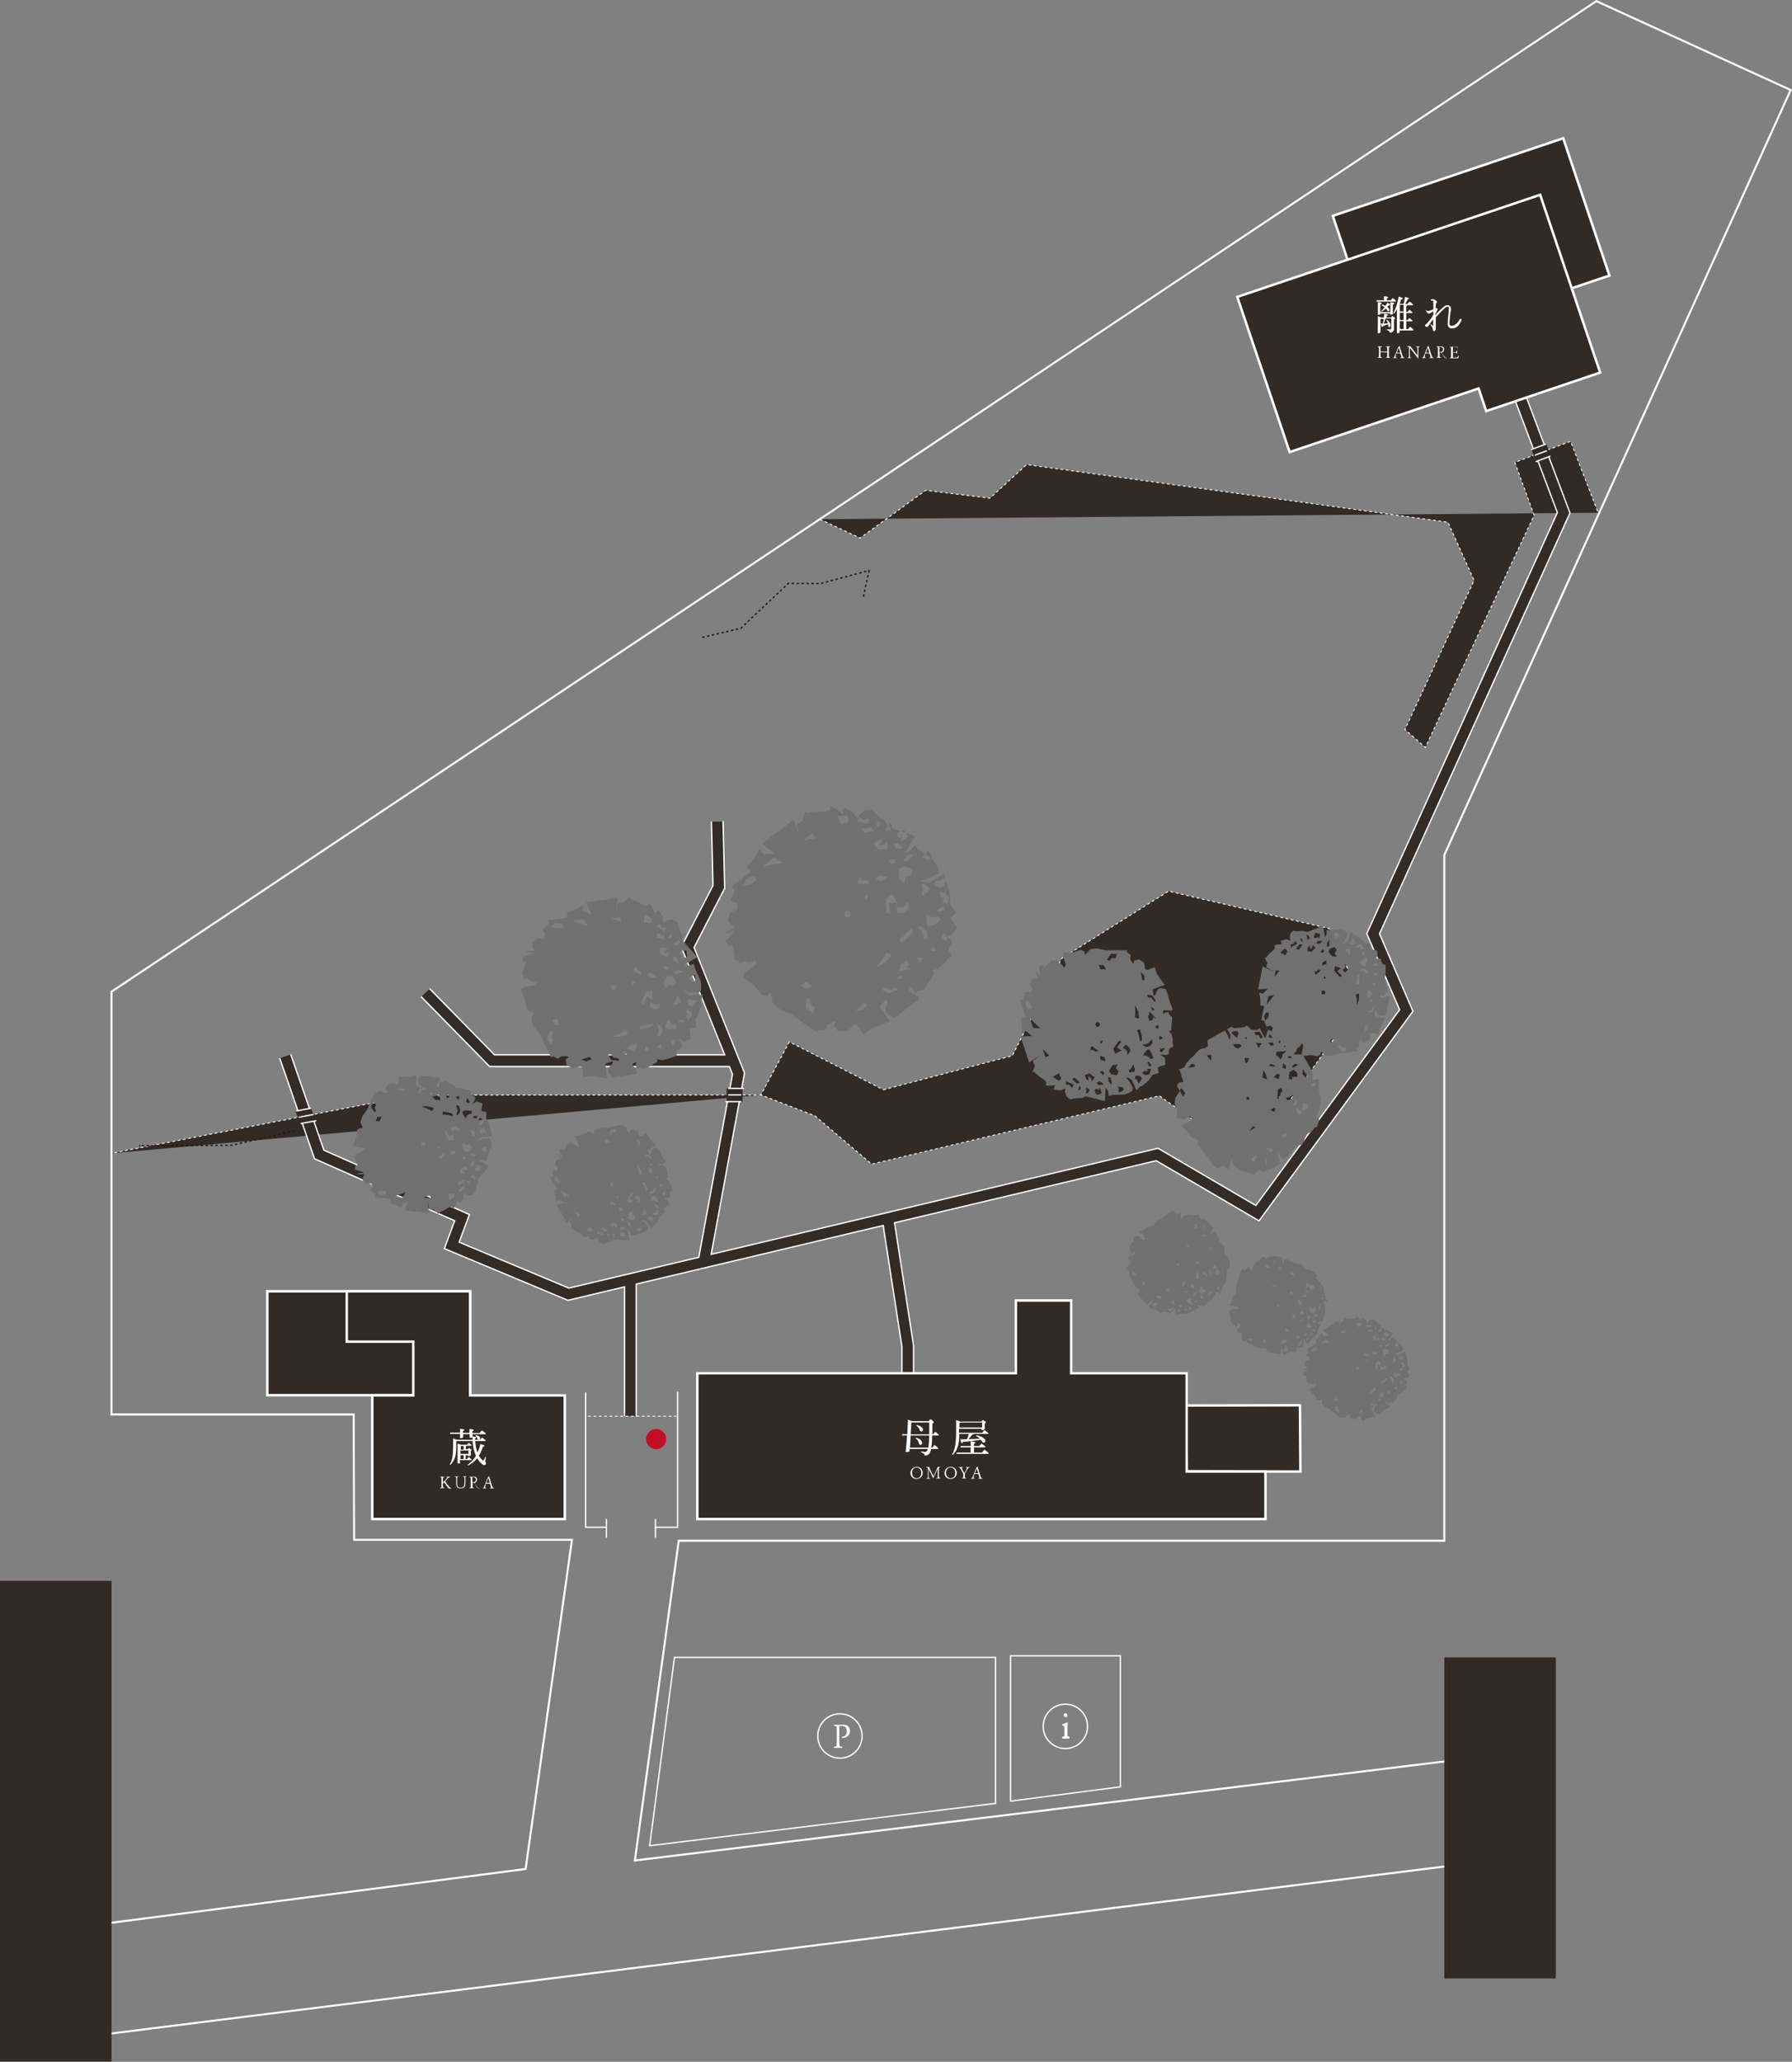 <?xml version="1.0" encoding="UTF-8"?>
<svg id="_レイヤー_1" data-name="レイヤー_1" xmlns="http://www.w3.org/2000/svg" width="800.5" height="920.8" version="1.1" viewBox="0 0 800.5 920.8">
  <rect x="0" y="0" width="800.5" height="920.8" fill="#808080" stroke="none"/>
  <!-- Generator: Adobe Illustrator 29.4.0, SVG Export Plug-In . SVG Version: 2.1.0 Build 152)  -->
  <defs>
    <style>
      .st0, .st1, .st2, .st3, .st4, .st5, .st6, .st7, .st8, .st9, .st10, .st11, .st12 {
        stroke-miterlimit: 10;
      }

      .st0, .st1, .st2, .st4, .st5, .st6, .st7, .st8, .st9, .st11, .st12 {
        fill: none;
      }

      .st0, .st1, .st9, .st12 {
        stroke-width: .6px;
      }

      .st0, .st1, .st12 {
        stroke: #221714;
      }

      .st1 {
        stroke-dasharray: 1.1 1.1;
      }

      .st2 {
        stroke-width: 5.8px;
      }

      .st2, .st13, .st3, .st5, .st6, .st7, .st8, .st10, .st11 {
        stroke: #fff;
      }

      .st13 {
        stroke-linecap: round;
        stroke-linejoin: round;
        stroke-width: .3px;
      }

      .st13, .st14 {
        fill: #fff;
      }

      .st3 {
        stroke-dasharray: 1.2 1.2;
      }

      .st3, .st7, .st11 {
        stroke-width: .4px;
      }

      .st3, .st10, .st15 {
        fill: #312a27;
      }

      .st4 {
        stroke: #322b28;
        stroke-width: 4.6px;
      }

      .st5 {
        stroke-width: .9px;
      }

      .st6 {
        stroke-width: 1.2px;
      }

      .st8 {
        stroke-width: .6px;
      }

      .st16 {
        fill: #c30d23;
      }

      .st9 {
        stroke: #d61518;
      }

      .st10 {
        stroke-width: 1.1px;
      }

      .st17 {
        fill: #717071;
      }

      .st11 {
        stroke-dasharray: 1.2 1.2;
      }

      .st12 {
        stroke-dasharray: 1.1;
      }
    </style>
  </defs>
  <line class="st5" x1="35.8" y1="909.9" x2="685.1" y2="828.6"/>
  <polyline class="st5" points="683.4 782 283.6 830.9 303.2 688.1 645.2 688.1 645.2 381.8 799.9 40.2 713.1 .5 49.8 442.9 49.8 631.7 158 631.7 158.2 687.7 255.5 687.7 234.8 834.7 29 861.4"/>
  <g>
    <polyline class="st15" points="49.4 515.1 184.8 489.1 339.9 489"/>
    <g>
      <line class="st7" x1="49.4" y1="515.1" x2="50" y2="515"/>
      <polyline class="st11" points="51.1 514.8 184.8 489.1 338.7 489"/>
      <line class="st7" x1="339.3" y1="489" x2="339.9" y2="489"/>
    </g>
  </g>
  <g>
    <line class="st0" x1="131.3" y1="505" x2="130.7" y2="505.1"/>
    <polyline class="st1" points="129.6 505.4 103.5 511.5 63.3 511.7"/>
    <line class="st0" x1="62.7" y1="511.7" x2="62.2" y2="511.7"/>
  </g>
  <polygon class="st3" points="394.6 486.7 452.2 471.5 474.3 428 522 398 593.8 414.7 608.3 446.4 557.6 517.6 517.9 489.4 389.4 519.9 364 498.3 339.9 489 352.6 465.3 394.6 486.7"/>
  <path class="st9" d="M677.4,267.2"/>
  <polyline class="st12" points="385.7 266.5 388.2 254.8 366.6 260.6 352.2 260.5 330.9 280.6 313.6 284.7"/>
  <polyline class="st3" points="366.3 231.9 384.2 240.3 413.5 219 442.2 222.5 458.6 207.5 646.8 233.2 658.5 259.2 627.6 325.8 636.7 333.8 685.3 230.1 676.7 206.5 701.6 197.1 713.9 229"/>
  <g>
    <rect class="st10" x="119.4" y="576.7" width="90.6" height="46.4"/>
    <polygon class="st10" points="210 623.2 210 576.7 154.9 576.7 154.9 599.2 184.6 599.2 184.6 623.2 166.3 623.2 166.3 678.4 252.3 678.4 252.3 623.2 210 623.2"/>
  </g>
  <path class="st14" d="M214.4,643.1c.3-.4.6-.7,1-1.1,1.4,1.1,1.6,1.3,1.6,1.4s-.1.2-.3.2h-4.4c.1,1.7.4,3.5,1,5.1.5-1.1,1-2.4,1.3-3.8,1.6.5,1.8.6,1.8.8s-.1.3-.7.4c-.4,1.5-1,2.8-1.8,4,.4.6.8,1.2,1.3,1.7.2.3.4.4.6.4s.2-.1.4-.3c.2-.3.4-.7.6-1.3h.3c-.2,1-.3,1.7-.3,2s.3.6.3,1-.3.7-.7.7-1-.3-1.7-1c-.6-.6-1.1-1.3-1.5-2-1.1,1.3-2.5,2.4-4.1,3.2l-.2-.3c1.5-1.1,2.7-2.4,3.7-4-.2-.5-.4-1.1-.6-1.6-.5-1.6-.8-3.3-.9-5h-7.1l-.2.2v2.7c0,3.8-.8,5.9-2.6,7.7l-.3-.2c1.1-1.9,1.5-3.9,1.5-7.6s0-3.2,0-4c1,.3,1.5.5,1.7.6h7c0-.4,0-.7,0-1.1-.2.2-.5.2-.9.2s-.4-.1-.4-.3,0-.6,0-1.3h-2.9c0,.6,0,1.1,0,1.3s-.5.5-1,.5-.4-.1-.4-.3,0-.7,0-1.6h-4.4c0,0,0-.6,0-.6h1.8c0,0,2.6,0,2.6,0v-.2c0-.7,0-1,0-1.5,1.8.2,1.9.3,1.9.5s0,.3-.6.5v.8h2.9v-.2c0-.7,0-1,0-1.5,1.8.2,1.9.3,1.9.5s-.1.3-.6.5v.8h3.2c.3-.4.7-.8,1.1-1.2,1.6,1.2,1.7,1.3,1.7,1.5s0,.2-.2.2h-5.7c0,.3,0,.7,0,1,1.5.2,1.6.3,1.6.5s-.1.3-.5.4c0,.2,0,.4,0,.6h2.2ZM205.7,653.1c0,.3-.5.5-.9.5s-.4-.1-.4-.3c0-.3,0-1.3,0-6s0-1.9,0-2.6c.8.3,1.3.4,1.5.5h2.7c.3-.3.5-.6.8-.9,1.2.9,1.3,1.1,1.3,1.2s-.1.2-.3.2h-2c0,.2-.1.3-.3.3v1.2h1c.2-.5.3-.5.4-.5s.3,0,.7.4c.4.3.5.4.5.5s0,.2-.4.4v.5c0,.5,0,.9,0,1.3s-.4.5-.8.5-.4,0-.4-.3h0c0-.1-.8-.1-.8-.1,0,.2-.1.3-.3.3v1.4h.6c.2-.3.5-.6.8-.9,1.3,1,1.3,1.1,1.3,1.2s-.1.2-.3.2h-5v.9ZM207.1,647.3v-1.5h-1.2v.2c-.1,0-.1,1.4-.1,1.4h1.4ZM205.7,647.8v1.5h3.6v-1.5h-3.6ZM207.1,651.6v-1.7h-1.4v1.7h1.4ZM212.5,641c1.4.2,2,.7,2,1.3s-.3.7-.6.7-.5-.2-.6-.5c-.2-.5-.5-.9-.9-1.2l.2-.3Z"/>
  <g>
    <path class="st14" d="M197.9,663.4q0,.8.1.9c0,0,.2.1.5.1h0v.2c-.5,0-.7,0-1,0s-.5,0-.9,0v-.2h0c.2,0,.4,0,.5-.1q.1-.1.1-.9v-2.7q0-.8-.1-.9c0,0-.3-.1-.5-.1h0v-.2c.4,0,.7,0,.9,0s.5,0,1,0v.2h0c-.2,0-.4,0-.5.1q-.1,0-.1.9v1.4l1-1.1c.1-.2.3-.4.7-.8.2-.2.2-.3.2-.4s0-.1-.4-.1v-.2c.4,0,.6,0,.9,0s.5,0,.8,0v.2c-.5,0-.8.2-1.3.8l-1,1,1.2,1.7c.9,1.1,1.1,1.3,1.6,1.4v.2h-.4c-.3,0-.5,0-.6,0-.1,0-.2,0-.3-.2-.1-.1-.2-.3-.3-.4l-.3-.4-1.3-1.8-.6.6v.9Z"/>
    <path class="st14" d="M203,659.4c.3,0,.5,0,.8,0s.6,0,1,0v.2c-.6,0-.6.1-.6.9v1.7c0,.8,0,1.2.2,1.5.2.5.7.7,1.4.7s1.2-.3,1.5-.8c.1-.3.2-.8.2-1.7v-.9c0-1,0-1.3-.2-1.4-.1,0-.2-.1-.4-.1v-.2c.2,0,.4,0,.7,0s.5,0,.8,0v.2c-.3,0-.4,0-.5.2,0,.2,0,.2,0,1.3v.9c0,1.1,0,1.6-.3,2-.3.5-.9.8-1.8.8s-1.6-.3-1.8-.9c-.1-.2-.2-.7-.2-1.2v-1.9c0-1,0-1.1-.6-1.1v-.2Z"/>
    <path class="st14" d="M214.1,664.7c-.6,0-.7,0-1-.5l-1.4-2c-.2,0-.3,0-.4,0s0,0-.2,0v1.2q0,.8.1.9c0,0,.2.1.5.1h0v.2c-.4,0-.7,0-1,0s-.5,0-1,0v-.2h0c.2,0,.4,0,.5-.1q.1-.1.1-.9v-2.7q0-.8-.1-.9c0,0-.3-.1-.5-.1h0v-.2c.3,0,.5,0,.7,0s.3,0,.9,0c.2,0,.4,0,.5,0,.4,0,.8.1,1,.4.2.2.3.5.3.9s-.2.9-.6,1.2c-.1.1-.2.2-.5.3h0c0,0,.1.3.1.3v.2c.1,0,.9,1,.9,1,.7.9.7.9,1.2,1v.2h-.4ZM211,662c.1,0,.2,0,.2,0,.9,0,1.4-.5,1.4-1.2s-.5-1.1-1.3-1.1,0,0-.3,0c0,.3,0,.3,0,.5v.5s0,1.3,0,1.3Z"/>
    <path class="st14" d="M216.9,663.4c-.1.4-.2.7-.2.8,0,.2.2.3.5.3v.2c-.3,0-.5,0-.8,0s-.5,0-.8,0v-.2c.3,0,.4,0,.5-.2.1-.2.1-.2.7-1.6l.6-1.6c.1-.3.2-.6.4-.9.1-.3.1-.3.3-.7l.4-.2h0c0,.3.1.5.2.7,0,.2,0,.3.1.4l.8,2.6c.5,1.4.5,1.5,1.1,1.5v.2c-.4,0-.6,0-.9,0s-.4,0-1,0v-.2c.4,0,.5,0,.5-.2s0-.3-.1-.6l-.4-1.1h-1.7l-.3.8ZM218.8,662.2l-.7-2.2-.8,2.2h1.5Z"/>
  </g>
  <circle class="st8" cx="375.2" cy="775.3" r="9.9"/>
  <path class="st14" d="M375.9,775.7c1.5,0,2.4-1,2.4-2.5,0-.7-.2-1.3-.7-1.8-.5-.5-1-.6-2-.6h-.7c0,.6,0,.8,0,1v1s0,5.3,0,5.3q0,1.6.3,1.8c.2.2.5.2.9.2h.2v.5c-.9,0-1.3,0-2,0-.7,0-1.1,0-1.8,0v-.5h.1c.4,0,.7,0,.9-.2q.2-.2.3-1.8v-5.3q0-1.6-.2-1.8c-.2-.1-.5-.2-.9-.2h-.1v-.5c.6,0,.8,0,1.2,0q.5,0,2.1,0c.2,0,.5,0,.8,0,1.2,0,1.8.2,2.3.8.4.5.7,1.1.7,1.9,0,1.9-1.5,3.3-3.6,3.2v-.4Z"/>
  <g>
    <path class="st17" d="M524,464.8l-.5-2.7-1.3-1.6,1-.3.4-5.9-.8-.7c-.8-.7-.9-1.7-.9-1.7l-2.5.8.4-1.6,3.4.3s1-.2.3-1.6-1.8-5.4-1.8-5.4l-.5-1.5-.4-1.2-1.9-.3s-1.6-.5-2.3,1.7c-.7,2.2-1.3,1.5-1.3,1.5l-.4-2.8,2.7-1,2.6-.9-3.4-5-.7-2-.3-1-2.4,1c-2.4,1-2-1.5-2-1.5l-.5-1.6-2.3-1.4-2,.7-.2,1.1c-.2,1.1-1.6-2.2-1.6-2.2l.3-1.6-1.1-.7c-1.1-.7-.4-1.3-.4-1.3h-6.3c0,0-3.2,0-3.2,0l-2.1-.4-2-.4-2.2.2s-1.2.2-1.5.9c-.3.7-1.5,1.6-1.5,1.6l-.4-1.3-1.5-.8-3.4,1.1h-4.5c0,.1-.2,1.6-.2,1.6l.7,2.2.6,1.8-.7,1.3-1.3-1.6c-1.3-1.6.6,1.3-1.6-1.1-.4-.4-.6-.6-.8-.8l-.9.3-1.1-.4-1.2,1.5-2.2,2-.4-1.1-1.8.6.5,4.2c-.4.9,0,0-1.5-1.7-1.5-1.7.2,1.2.6,2.3.4,1.1-1,.3-1,.3l-1,.3-.8.3-.9,2.3,1.3,2.3-1,1.4-2.3-.3-.8,3.2-1.5.5.8,2.3,1.6,4.9-1.9.6.3,3.4-.2,3.3,2-.7,2.7,2.2-5.1.2,1.5,4.6,1.9,5.7.4,1.3,5.3-3.4-3.6,2.7.9,2.2-.8,2.1c-.8,2.1,0,0,.6.7.6.7,2.1,1.9,2.1,1.9l.9.6,1.4,1,.9,1-.3,1.2,1,.4,3.2-.2-.7,1.9,3.1.4,2.2-.9-.2,1.5.4,1.1.3,1,1.7,1.3,1.7-.4,1.6-.2h1.9c0,0,1.7-.8,1.7-.8l4,1,4.6,1.2.3-6.1,1.1,1.6.2,2.1,1.7-.4,5.4-.2,2-.7,1.4-.8.3-.8c.3-.8-.1-.9-.1-.9l-.9-1.7-.4-.8-1.7-2,1.6.5,1.1.7,2.1,4.6,1.5-1.6,1.1-.4s1.8-1.5,2.5-2.1,2-2.7,2-2.7l1.8-.6,1-.3-.2-1-.3-1.5,1.1-.4,2.4-.8-.2-3-2.1-1.5,2.6.2,1.1-.4.2-1.5c.2-1.5.5-1.1.5-1.1l1.4-.8-.4-2.9ZM458.1,448.7l.4-2.2,1.7,1.5.8,2.3-1.5.5-1.4-2.1ZM461.5,459l-1.4-4.2,4.6,4.5-3.2-.3ZM467,472.1l-1.2-3.6,3,3-1.8.6ZM473.8,482.1l-.9.6-1-.7-1.6-1.1,2.8-1.6.5,1.6.5-.2-.3,1.5ZM478.9,485.9s-1.2-1.3-1.3-1.4c-.1-.2-1.4,0-1.4,0v-1.6c0,0,2.1.9,3,1.3.3.1.4.2.5.2l-.8,1.5ZM478.8,481.8l1.4-.5,1.7,1.7.5.5-1.4.5-2.2-2.2ZM482.3,486.8h-.7c0-.1.8-2,.8-2l.4,1.2-.5.9ZM490,456.6c.5-.2,1.1.1,1.3.6.2.5-.1,1.1-.6,1.3-.5.2-1.1-.1-1.3-.6s.1-1.1.6-1.3ZM487.8,467.2l2.9,2.1-1.3.4-1.6-1-.6.8v-1.7c-.1,0,.6-.7.6-.7ZM486,488.1l-.9.3.2-2.8,1.5,1-.7,1.6ZM488.2,482.5l-.7.2v-1s-1.2-1.1-1.2-1.1l-.2,2.1-.9-.9-.6-1.7,2.1-.7,2.3,1.8-.8,1.2ZM489.9,489l-.9-1.6v-.8s1.2-.4,1.2-.4l.6.9s.2-2,.7-.8c.5,1.2.7,2,.7,2l-2.4.8ZM490.6,484.6l-.8-1,1.3-.7,1.2.6s.9.9.7.9c-.2,0-2.3.2-2.3.2ZM492.6,480.1l-.7-.7-.7-.7,1.3-.4.9.9-.8,1.1ZM491.5,473.1v-1.6c0,0,1.9.6,1.9.6l.4,2-2.3-.9ZM491.5,465l1.1-.4-.3,1.1-.5.5-.4-1.2ZM491.5,432.8l-.6-1.8h2.1s1.1,1.9,1.1,1.9h-2.6ZM512.6,444.3l2.1.2,1.7,2.5-.8.3-1.2-1.6-.9-.2h-.5s-.5-.6-.5-.6v-.6ZM515.6,450.5l-.3.9-.8-.5-.4-1.2,1.5.9ZM512.7,466.1l1.8-1.8.4,1.1-.2.7-.7.7s.2.3-.9.6l-1.1.2-.5-.2-.9-.5v-.4c-.1,0,2.2-.4,2.2-.4ZM511.2,435.8v2.1c0,0-1-.3-1-.3l-.6-3.4,1.6,1.5ZM510.1,463.1v1.6s-.9.3-.9.3l-.2-1.5s-.7-3.1-1.1-3.3c-.3-.2,1.4-.5,1.4-.5l.8,3.4ZM507.1,454.1v-1.8c.1,0-.1-3.4-.1-3.4l1.4,2.8.5,3h-.4c0,.1-.3.2-.3.2l-1.5-.6.4-.2ZM501.1,465.1l-2.2,2.6,2.1,1.5-2.9,1.4-.8-2.3,2.6-3.5,1.2.4ZM496.2,426h2.7c0,0-.5,1.9-.5,1.9h-1.3c0-.1-.7.2-.7.2l-.7,1-1.2-.4,1.7-2.7ZM496.3,484.2l-1.1-1.2-.2-2,1.2.3.5,3.3-.4-.4ZM496.4,479.8l-1-1.6,1.6-2.5,1.8-.3.5-.2-.8,1.9,1.2,1.5-.9,1.6-2.5-.5ZM502.1,486.6l-1.1.9-1.3.4s0-2.5-.3-2.7c-.2-.1,2.4.5,2.4.5h.4c0,0-.7.2-.7.2l.6.6ZM503.5,471.1v-1.9s-.3,0-.3,0l-.2-.4-1.4-.8,1.2-1.5,1.7,1.3.5,1.4-1,1.6-.6.2ZM504.5,478.9l-.3-.9,1-.7s.9-1.6,1-1.9c.1-.3.5,1.4.5,1.4l.2.3v1.4c0,0-2.4.5-2.4.5ZM508.7,484.1l-.9-2-.8-.2.2-1.5h1.8s1.2,1.2,1.2,1.2l-1.5,2.4ZM513.4,479.8l-1.8.3-1.5-.9,1.3-1,1.1.4v-1.2c0,0,1.7,0,1.7,0l-.7,2.2ZM514,476.3l-.9-.3-.5-1.6.7-.2,1,1.5-.3.6ZM514,473l-1.1-1.1-1.5-.6-.7.2v-.3c-.1,0,.8-1.3.8-1.3l.9-1,.9-.3,1.1,1.7.8,2.3-1.2.4ZM515.1,454.2l-.2,1.3-1.4.5s-.4-1.3-.6-1.8c-.2-.5.4-1,.4-1l.2-1.5,2.8,3.1h-.5c0-.1-.7-.6-.7-.6ZM517.1,459.6l-1.2-1,1.3-.9.5,1-.6.8ZM517.7,464l.4-1.4.9.6.3.2v.4c.1,0-1.1.5-1.1.5l-.5-.4ZM520.1,468.6l-1.1,1.3-.8-.2v-1.3c.1,0,2-.3,2-.3v.6Z"/>
    <path class="st17" d="M471.8,428.7h.4c0-.1-1.3-1.1-.4,0Z"/>
  </g>
  <g>
    <path class="st17" d="M585,618.4l-.2-.3c-.9.2.2.3.2.3Z"/>
    <path class="st17" d="M629.8,614.6l-.9-1.4-.4-.6.8-.6.5-.5-.4-.6-.7-1.1s.2-1.6,0-2.2c-.1-.6-.4-2.1-.4-2.1l-.4-.6v-1.4c0,0-3.1,1.5-3.1,1.5h-.9c0-.1-1.1-.5-1.1-.5l1.7-.3.5-.2,1.2-.5s.2.1.4-.4l.2-.5-.4-1-.7-1.2-2.7-2.3-.7-.9-1,1-1.2.4,2.4-3.3-2.9-1.3-2.5-1.1-.6-1.1-.9-.8-.8-.8-.7-.9h-1.4c0,0-.6.3-.6.3l-.7.4-.5.9-.8-1.4-1.7-1.1-.4,1.2-1.6-1.4-.7-.2-.3.8h-.9c0,.1-1.1,0-1.1,0h-.7c0,0-1.2-.1-1.8,0-.6.1-.1-1.3-.6.1l-.5,1.4-1.4.7.7,2.9-1.3-4-.8.5-3.4,2.1-2.7,1.7,2.5,2.3h-2.3s-.7-1.2-.7-1.2l-1.3,1.8-1.6,1.6.7,1.1-2.9,1.8-1.4.9.6.9-.9,1.9,1.3.8v1.1c0,0-1.7.6-1.7.6l-.5,1.5.3.5.4.6s1.1.2.4.6c-.7.4-2.8,1.2-1.3.9,1.5-.3,1.6-.9,1.5-.3l-2,1.9.7,1.1.7-.4.3,1.9v1.3s.7.2.7.2l.3.5c.2,0,.4,0,.7-.1,2.1-.3,0,.4,1.3.1l1.3-.3-.2.9-1.1.7-1.3.8-.5.9,2.3,2,1.3,2,1.1.2.8-.5s.2,1,0,1.4c-.1.5.4,1.1.4,1.1l1.1,1,1.2.6,1.3.7,1.6,1.4,3.3,2.6s0-.6.8-.5h.9c0,0,.5-.9.5-.9,0,0,2.1-1.1,1.7-.5l-.4.7.7,1.2,1.8.2,1-.6s.8-1.5,1.6,0l.8,1.5.6-.4,1.2-.7,3.9-1.1-.9-1.6-1-1.7,1.4-1.3s.6-.1,0,1.3c-.6,1.4.5,1.8.5,1.8l1.1.6.7-.4.9-.5s2.2-1.6,3.2-2c.9-.4.5-.9.5-.9l-1.9-1.2.5-1,.9,1.4s.5-.5,1.2-.5h.7s2.3-3.2,2.3-3.2l-.4-.6,1.3-.3,1.4-1.2,1.5-1.3-.4-1s-.4,0,.2-.8l.5-.9-.4-.7-1.4-1h1.7c0,.1,1.4-1.3,1.4-1.3ZM587.1,603.4h-1.5c0,0,.7-1.2.7-1.2l1.6-.5.6.9-1.4.9ZM589.9,599.9l2.5-1.6,1.8,1.2-4.2.4ZM595.6,625l1.1-.7,1.3,1.1-1.3.5-1.1-.9ZM597.7,630.9l-1.4-1.1.3-2.1.8.3v.8c0,0,.2.5.2.5l.7.5-.5,1.1ZM598.6,595.3l2.1-1.3.7,1.1-2.8.3ZM625.3,605.7l.5.3,1.3-.6-.3,1.9h-1.1c0,.1-.9-.6-.9-.6l.5-.9ZM624.1,599.6l.5.8.2.9h-.6c0,0,.3.5.3.5l-.2-.2s-1.6-.8-1.4-.7c.2,0,1.3-1.3,1.3-1.3ZM622.2,606.5l.6-.3,1,1.2-.6.7h-.2c0,0-.9.8-.9.6,0-.2.3-1.4.3-1.4l-.2-.7ZM620.8,600h.3c0,0-1.6,1.5-1.6,1.5l-.7-.3,1-.9,1.1-.2ZM615.2,611.8l-.8-.3.2-2.9,1.4-.9.9,1.9h-1.7c0-.1,0,2.1,0,2.1ZM614.2,605l-1.3-.5.7-.8,1.6.5-1,.9ZM617.8,610.7h.2c0-.1.1,0,.1,0l.8-1,.2.3v1.2c-.1,0-1,.5-1,.5h-1.4c0,0,0-1.3,0-1.3l1.1.2ZM619,604.6l-.4,1.3-.2-.3-.8-.9.2-2,1.2-.4,1.5.8-.2,1.2-1.3.3ZM618.4,595.3l1.1-.5.9,1.4s-.4.4-1.2.7c-.8.4,0-.7,0-.7l-.7.2-.5-.7.3-.4ZM618,597.4s1,1,1.1,1.1c.1,0-.7.2-.7.2l-.9-.2-.4-.9.9-.2ZM617.1,601.5h-.8c0,0-.5-.7-.5-.7h.7c0-.1.7-.2.7-.2v.9ZM616.8,593.1l.3.6-.3,1.1h-1.2c0-.1,1.1-1.7,1.1-1.7ZM615.2,597.5l.4-.5.3.4v1c-.1,0-2.1,0-2.1,0l-.8-1.2,1-.7h.9c0,0-.8,1.1-.8,1.1h1ZM614.3,592.5l.4.3v.6c-.1,0-.8.4-.8.4l.4-1.3ZM613.4,594.6h-.4s-1.6.2-1.6.2l-.5-.8,2.1-.2.5.8ZM610.6,591.4s.6.6.7.6c.1,0,1.3-.2,1.3-.2l-.2,1.1s-.1,0-.3-.1c-.7-.2-2.1-.5-2.1-.5l.6-.9ZM607.3,590.9h.8s.2.7.2.7l-.5.9-.2-.3-.9.6-.8-2h1.3ZM605.9,611.5c-.2-.3-.1-.7.2-.9s.7-.1.9.2c.2.3.1.7-.2.9-.3.2-.7.1-.9-.2ZM608.1,631.1h-1.5c0,.1,1.7-1.4,1.7-1.4l.7.3-.9,1.1ZM609.2,605.2v-.6c0,0,.7-.8.7-.8v.7s1.2.2,1.2.2l.5.8-2.3-.2ZM610.7,608.5l-.4-.7.7-.4v.4s-.3.6-.3.6ZM612.9,621l.7-1v-.3c-.1,0,.9.3.9.3v.2c.1,0,.3.2.3.2l-1.5,1.3-1.9.9,1.6-1.6ZM613.5,628.1l-1.2-.8.2-.4h.5c0-.1.3.1.3.1l.5.3,1.3-.3.3.5-2,.6ZM616.5,625.4l-1.1-.2.7-.5h.6c0,0-.2.6-.2.6ZM615.9,623.9l.5-.8s0-.6.2-.7,1.1-.7,1.1-.7l.5.8-.5.8h.5c0,0,.3.2.3.2l-2.7.4ZM619,616.6l-1.8,1.4s-.8-.9-.5-.8c.3,0,1.9-1.2,1.9-1.2l.8-.7.3.6-.7.8ZM621.1,622.1l-.7.3-.3-1h1s0,.7,0,.7ZM622.6,617l-.2.4-.6.4-.2-1.7-1-1.2.3-.2h.7c0,.1.3.2.3.2l.5.6c.5.6.2.7.2.7v.6ZM623.9,620.3h-.2s-.7,0-.7,0l.4-.9h.4s.4.8.4.8h-.2ZM624.3,614.8l-1.3.4-.3-.6v-.9c0,0,0-1,0-1h.2c0-.1.3.3.3.3l1,.3h1c0-.1.5.6.5.6l-1.4.9ZM626.2,618.3l-.8-.9.5-.7.5.2v1.1s-.2.3-.2.3ZM626.4,611.9l-1.1.3-.3-.4,1-.6.6.2v.4ZM627.1,610.9l-.9-.7.5-.6-.8-.2-.2-1,1.2.2.8.9-.6,1.4Z"/>
  </g>
  <path class="st17" d="M591,581.4l.5-.2h1.4c0,0-1.3-3.4-1.3-3.4l-.3-1.4v-1c.1,0-.5-1-.5-1,0,0-1.3-1.7-2-2.9l-1.1-.8.7-.7-.4-1-1-1.1c-1-1.1.6.7-1.6-.6-2.2-1.3,0,0-1.9-.5-1.9-.5,0,0-.8-.6-.8-.6,0,0-1.2-1.3-1.2-1.3,0,0-2.7-.6-.3,0-.5-.1-.7-.2l-.7-.5s-1.3-.5-3-1.3l-.8.2-.4,2.5-.6-3.6-1.4-.2h-.6c0,0-1.4-.3-1.4-.3l-2.2.3-1.1.9-1.8-.9-1.7,1.7-1.5.9-.8,1.2s-.4.4-.5.9c-.2.5,0,2.2,0,2.2l-2.1-2.5-.6,1.4-1.2.3-.4-.6s-.5.2-.7.5c-.2.3-.7,1.1-.8,1.4-.1.3-.4,2.2-.4,2.2l-.6,1.7s-.6,1.6-.9,3l.5,1.4-.6,1s-.6.2-.8.6c-.2.4-.2.8-.2.8l-.6,1.7-1,2.2h2.1c0,0,2,.7,2,.7l-.7.9-2.2-.3-1.6,1.2,1,2.3-.2,1.4,1,1.9,2.1,1.4.3-2,1,1-.3,1.2c-.3,1.2-.9-.1-.9-.1l-.3,1.9.9.6h.7c0-.1.7-.3.7-.3v1.3s.1,1.7.1,1.7v1c0,0,1.2,0,1.6,0,.4.2.5.4.9.7s1,.5,1,.5l.5.3.8.3h.3c.3.3,0,.1,1.2.7,1.2.6,1.9.8,1.9.8l1.6-.3.9.2.4,1.7,1.9.3,1.1.2,2.2.3h.8c0,.1.3-.9.3-.9,0,0,.1-.7,0-1.2,0-.5.1-1,.1-1l.7,1.3-.3,2,1.3.2.7-.7,2.8-.8,1.1.2.7-1.6,1.6-.7,1.1.2v-1.6c.1,0,.4-1.9.4-1.9l1.3,1.7.5.6,2.2-3.1,1.1-.7.8-1.3.9-2.7s.4-.6.6-1.1c.2-.5-.7-.4-.7-.4l-.4-.5.9-.3,1.5-.6v-.9c.1,0,.3-.9.4-1.7.1-.9,0-.8.2-1.2.2-.4.2-1.2.2-1.5,0-.4,0-1.1-.3-1.9,0,0-.4-.4-.4-1ZM558.9,598.9l-1.5-.8,2-.3.3.7-.8.5ZM569.4,562.9l.2,1.8-.4-.5-.2-1.3h.4ZM564,599.7l.6-1.9.3.3.5,1.1-1.4.4ZM566.7,566.4l-1.4-.7s.5-1.1.7-.9c.2.2,1.2.9,1.2.9l-.5.7ZM569.4,574.9l-.6-.5-1.1-.5,2.3.3-.6.7ZM570.9,583.7c-.2,0-.4-.3-.4-.5,0-.2.3-.4.5-.4.2,0,.4.3.4.5,0,.2-.3.4-.5.4ZM572.3,566.8h-.7c0,0-.6.7-.6.7l-.2-.4.7-1.4,1,.4v.8ZM572.6,600v-1c.1,0,.9-.8.9-.8l1.3.2v.9c-.1,0-2.1.7-2.1.7ZM575.2,603.3l-1.2.3-.6-.3,1-2.1,1,1.1v1ZM574.3,594.9l-.2-1v-.5c0,0,.7,0,.7,0l.8.9-1.3.6ZM576.7,600.6v-.6c0,0,.4,0,.4,0l.2.4-.6.2ZM576,577.6l.8-1,.7.7v.6c0,0-1.4-.2-1.4-.2ZM578.3,589.4c0,0-1.1-2-1.1-2l.5-.4.6-.6.2,1.5s-.2,1.5-.2,1.5ZM576.3,569.2l.5-.8h1c0,.1.2.9.2.9l.6.3-2.3-.4ZM587.6,584.9s-.1.6-.3.8-.3.6-.3.6l-1.5-.2-.9-1.8.9-.6.3.8,1.6-.5.3,1ZM584.4,590.6l.7.5.3.7,1.6.5-2.8.9-.6-.7.9-1.9ZM584,588.2l.7-.8.4,1-.5.9-.6-1.1ZM586.5,590.6l.3-.7.8-.2v.8c-.1,0-1.1.1-1.1.1ZM585,573.7l1.7.3.4,1-1.2,1.2-.7-1.1-.5-.4v-1ZM584.8,573.3l-.6,1.4-.8.5v-2.2c-.1,0,1.4.2,1.4.2ZM583.9,576.3h.4c0,0,0,1.6,0,1.6l-.9-1.2-1-.4h1.5ZM581.8,578.5l1.4-.3.9,1.2-1.4-.2h-1.1c0,.1.1-.7.1-.7ZM579.5,579.9l.2.6h.7c0,0,.3.9.3.9h.7c0,.1.2,1.4.2,1.4l-1.2-.2-1.2-2.7h.4ZM579.2,598l.3-1.8,1.3,1-1.6.8ZM581.5,600.4c0,.2-1.6.7-1.6.7v-.9c0,0,.9-.5.9-.5v-1.2c.1,0,.9.4.9.4,0,0-.3,1.4-.2,1.6ZM581.9,589.7l-.8.8-.7-.5,1.6-.8v.5ZM581.8,587l-1.3-.5v-.2s1-.9,1-.9l.7.6s0,.1.1.4-.5.7-.5.7ZM583,595.5h1c0,0-.1.6-.1.6l-1.3.6.4-1.2ZM584,598.9l-.7-.9,1.2-.6-.5,1.5ZM586.3,596h-.9c0,.1.1-.6.1-.6h.9c0,.1,0,.6,0,.6ZM587.2,595.1l-1-1.3.5-.2,1,.2-.5,1.3ZM587.9,587.9l-1.1-.4v-.5c0,0,1.2.2,1.2.2h.7c0,.1-.9.8-.9.8ZM589.6,585.5v-.2c-.1,0-.8-1.2-.8-1.2l.8-1.8.4.4-.4,2.7ZM590.2,580.3l.4-.8h.4c0-.1.6.7.6.7h-1.3Z"/>
  <path class="st17" d="M549.3,564.9v-1.6c0-1.6,0,.9-.9-1.6-.9-2.5,0,0-1.2-1.6-1.2-1.6,0,0-.2-1-.2-1,0,0-.1-1.8-.1-1.8,0,0-1.7-2.3-.2-.3-.3-.4-.5-.6l-.2-.9s-.7-1.3-1.5-3.1l-.8-.4-2,1.7,1.9-3.3-1-1.1-.4-.5-1-1.1-1.9-1.3h-1.5s-.9-1.9-.9-1.9l-2.5.2-1.8-.3-1.4.4s-.6.1-1,.4c-.4.3-1.4,1.8-1.4,1.8v-3.4s-1.4.7-1.4.7l-1.2-.6v-.7s-.5-.2-.9-.1c-.4,0-1.2.4-1.5.6-.3.1-1.8,1.5-1.8,1.5l-1.6,1s-1.6.8-2.8,1.8l-.5,1.4-1.2.4s-.6-.3-1,0c-.4.2-.7.5-.7.5l-1.6,1-2.2,1.1,1.7,1.3,1.1,2-1.2.2-1.5-1.7h-2.1c0,0-.7,2.5-.7,2.5l-1.1,1-.5,2.2.7,2.5,1.6-1.4v1.4q.1,0-.9.7c-1,.7-.7-.7-.7-.7l-1.5,1.3.3,1.1.6.4.7.4-.8,1-1,1.4-.7.7s1.1.8,1.3,1.2c.2.4.2.7.2,1.2,0,.5.4,1.1.4,1.1l.2.5.5.8v.3c.3.3.1,0,.7,1.3.6,1.3,1,1.8,1,1.8l1.4.9.5.8-.8,1.7,1.3,1.5.7.8,1.5,1.7.5.6.9-.7s.5-.5.8-.9c.3-.4.8-.7.8-.7l-.3,1.5-1.6,1.4.9,1.1h1c0,0,2.7,1.2,2.7,1.2l.7.8,1.6-.8,1.8.5.7.8,1.1-1.1,1.5-1.3v2.2c0,0,0,.8,0,.8l3.9-1,1.4.2,1.5-.5,2.5-1.6s.7-.2,1.2-.5c.4-.3-.3-.8-.3-.8v-.6s.9.3.9.3l1.6.5.7-.6s.7-.6,1.4-1.2c.7-.6.5-.6.9-.8s.9-.8,1.2-1.1c.3-.3.7-.9,1-1.7,0,0-.1-.6.4-1.1l.6.2,1.2.9,1.2-3.5.7-1.3.8-.7v-1.2c.1,0,.2-2.2.4-3.6l-.3-1.3h1.1c0-.1.3-1.2.3-1.2ZM507.1,569.5h-1c0-.1-.6-1.8-.6-1.8l1.9,1.1-.2.7ZM511.1,574l-1.4-.6,1.7-1.1v.5s-.3,1.2-.3,1.2ZM516.2,583.7l-1.2-.6-.3-.6,2.1-1v1.5c0,0-.7.7-.7.7ZM518.4,580.1l-2.1-.8.8-.7h1.1c0-.1.9.9.9.9l-.7.6ZM519.7,582.8l-.6-.3.5-.4.2.2v.5ZM521.6,575.5l.4-.4.4.5v1.2s-1.4-.4-1.4-.4l.6-.9ZM523.1,585.6c0,.2-1.7-.5-1.7-.5l.6-.8,1.1.2.9-.9.4.8s-1.2.9-1.3,1.1ZM522.9,582.1l1.4-1.2.4,1.7-1.8-.5ZM540.8,556.9l.7.7-.3.7.3.7-1.6-1.8,1-.3ZM539.9,567l1.2,1,.3.3-1,1.3v-1.5c0,0-.5-1-.5-1ZM537.4,548.4l.7-1.2.3.3-1.1,1.5v-.7ZM536.8,551.8l1.5-.7.5,1-.6.5-.5-.5-1,.2v-.5ZM535.3,564.4l-.4.4-.9-1.1,1.3-.3v1ZM534.5,546.8c0,.3.4,1.6.4,1.6l-.9.2-.6-1.5s1.1-.6,1.1-.3ZM531.9,573.6h1.4c0,0,.1.9.1.9,0,0,0,.2-.1.4,0,.2-.9.2-.9.2l-.7-1.3.2-.2ZM531.4,557h-.9c0,.1-.2-.6-.2-.6l-.5-1.2,1.6,1.8ZM525.9,564.5c.2-.2.5-.2.7,0,.2.2.2.5,0,.7-.2.2-.5.2-.7,0-.2-.2-.2-.5,0-.7ZM526.1,586v-1.2s1.4.3,1.4.3l-1.4.9ZM527.9,583.8l-1.4-.4,1.1-.7.8.6-.6.5ZM529.1,573.7s-1.1,1.1-1.1,1c0,0,.4-2.3.4-2.3h.7s.9,0,.9,0l-.8,1.3ZM530.9,577l-.4.3h-1.2s-.2-.8-.2-.8l1.8.4ZM529.9,585.3l-.8-.5.6-.5.6.7-.4.3ZM531.3,585.2v-1.7s.6.1.6.1l.7.8-1.3.7ZM530,581.5v-.9s2-.9,2-.9l.2.8-.2.7.9,1.5-2.9-1.2ZM533.3,577.4l1.1-.2-.3,1.1-1.1.4.3-1.3ZM534.5,581.7l-.9-.5.7-.3.8.3-.6.5ZM534.9,571.4l-.8-.9.8-2.9.3.3-.2.6.5.5-.3.8.5.5-.7,1.1ZM536.6,579.8l-.6-1.1.4-.4.8.9.5.6h-1.1ZM538.3,577.2s-.5.4-.8.5c-.3,0-.7.3-.7.3l-1-1.2.5-2.1h1.1c0,0-.3.9-.3.9l1.6.6-.4,1ZM539.2,570.5l-1-1.1-1-.6.6-.5,1.3.7v1.6ZM539.6,579.1v-.3s.3-1.4.3-1.4l1.8-.9v.6c0,0-2.1,1.9-2.1,1.9ZM541.4,566.7l1.3-1.8,1.1,1.2-1.4.7h-1ZM544.5,576.1l-1-.8.8-.4h.4c0,.1-.1,1.2-.1,1.2ZM544.6,569l-1.7.2.2-1.3v-.6c-.1,0,.6-.7.6-.7l1.2,1.3-.3,1.1Z"/>
  <polyline class="st8" points="302.7 621.5 302.7 682.1 292.8 682.1"/>
  <polyline class="st8" points="270.9 682.1 261.6 682.1 261.6 621.9"/>
  <line class="st8" x1="270.9" y1="678.4" x2="270.9" y2="686.7"/>
  <line class="st8" x1="292.8" y1="678.4" x2="292.8" y2="686.7"/>
  <path class="st6" d="M339.9,559"/>
  <path class="st6" d="M317.5,562.4"/>
  <g>
    <line class="st2" x1="281.6" y1="632.5" x2="281.6" y2="571.4"/>
    <polyline class="st2" points="127.4 471.7 142.6 515.6 206.4 543.8 201.8 556.2 253.9 578 516.9 515.6 561.7 541.8 628.2 451.3 613.4 417 698.5 229 679.4 178.3"/>
    <polyline class="st2" points="396.7 544.4 405.5 601.2 405.5 613.3"/>
    <polyline class="st2" points="314.5 563.2 329.9 479.5 307.2 423 321.1 396.1 320.4 366.8"/>
    <polyline class="st2" points="327.6 473.7 219.8 473.7 190 443.3"/>
  </g>
  <g>
    <line class="st4" x1="281.6" y1="632.5" x2="281.6" y2="571.4"/>
    <polyline class="st4" points="127.4 471.7 142.6 515.6 206.4 543.8 201.8 556.2 253.9 578 516.9 515.6 561.7 541.8 628.2 451.3 613.4 417 698.5 229 679.4 178.3"/>
    <polyline class="st4" points="396.7 544.4 405.5 601.2 405.5 613.3"/>
    <polyline class="st4" points="314.5 563.2 329.9 479.5 307.2 423 321.1 396.1 320.4 366.8"/>
    <polyline class="st4" points="327.6 473.7 219.8 473.7 190 443.3"/>
  </g>
  <g>
    <path class="st17" d="M619.6,445.1l-2.8.6-.5-1.3,2.2.4s0-.9.6-1.5l.6-.6-.9-5-.9-.2.9-1.5.2-2.4v-2.5l-1.2-.6s-.2.4-.6-.9l-.3-1.3-1-.2-2.2.5,1.7-1.5-.2-2.6-2.1-.4-1-.2v-1.3c.1,0,.2-.9.2-.9l-.9-.2-1.6-.3s-1.3-1.6-2-2.1c-.7-.4-2.3-1.5-2.3-1.5l-.9-.2-1.4-1.2-1.3,4.1-.9.7-1.3.6,1.3-1.8.3-.7.6-1.5s.3,0,0-.8l-.3-.7-1.2-.6-1.7-.4-4.6.4-1.5-.2v1.8c0,0-.7,1.5-.7,1.5l-.9-5.1-3.8,1.5-3.3,1.3-1.6-.5h-1.6c0,.1-1.4.1-1.4.1l-1.5-.2-1.3,1.2-.2.9-.2,1,.4,1.3-2-.6-2.5.7.7,1.5-2.7.2-.8.4.4,1-.6.9-1.1,1-.7.6s-1.1,1.1-1.6,1.8c-.4.7-1.3-1-.4.7l.9,1.7-.5,1.9,3.3,2-4.9-2.3-.2,1.2-1,5.1-.8,4,4.3-.3-2.1,2.1-1.7-.4.5,2.8v2.9c0,0,1.7.3,1.7.3l-.9,4.3-.4,2,1.3.3,1,2.6,1.9-.5,1,1.1-.9,2.1,1,1.9h.7c0,.1.9.3.9.3,0,0,1.2-.8.9.2-.2,1-1.4,3.6-.3,2,1.1-1.6.6-2.3,1.1-1.6v3.6s1.6.3,1.6.3l.2-1,2.1,1.5,1.1,1.2.9-.5.8.2c.1-.2.3-.4.6-.8,1.7-2.2.4.4,1.3-1.1l.9-1.5.7,1-.3,1.6-.4,1.9.4,1.2,3.8-.4,3,.6,1.2-.9.2-1.2s1.1.7,1.4,1.2c.3.5,1.4.6,1.4.6h1.9c0,0,1.7-.6,1.7-.6l1.8-.5,2.7-.2,5.3-.7s-.6-.4.2-1.2l.8-.7-.4-1.3s.8-3,1.1-2l.3,1,1.7.4,1.8-1.4.3-1.4s-.6-2.1,1.5-1.5l2.1.6.2-.9.4-1.7,2.4-4.6-2.3-.5-2.4-.6v-2.4s.5-.7,1.3,1.2c.8,1.8,2.2,1.2,2.2,1.2l1.6-.4.2-1,.3-1.3s.5-3.5,1-4.8c.5-1.3-.4-1.3-.4-1.3ZM566.5,454.4l-1.3,1.4-.6-1.8,1-1.9,1.3.3-.4,2.1ZM565.8,448.6l.8-3.7,2.7-.6-3.5,4.3ZM569.3,436.4l.6-3.1,1.6.3-2.2,2.8ZM574.7,425.2l-.3,1.4-2.5-1.1,1.2-1.1.8-.7.8.4.4,1.2h-.4ZM576.7,423.1l-.2-1.4s1.1,0,1.2-.1c0-.2,1-1.3,1-1.3l.8,1.2s-.2,0-.4.2c-.8.4-2.3,1.4-2.3,1.4ZM581.5,422.5l-1.3,1.6-1.3-.3,1.7-2.1,1.2.2-.3.4ZM581.7,420.9l-.9-1.6.6-.2.5.7-.2,1ZM591.6,424.7l-.7.8-1.1-.2.5-.7.5-.7.8.8ZM590.1,421l-1,.6-1.1-.4.6-1s1.8,0,2,0c.2,0-.5.8-.5.8ZM587.6,416.6l2.1.4s0,.7-.4,1.8c-.3,1.1-.7-.6-.7-.6l-.5.8-1.1-.2v-.7c0,0,.5-1.5.5-1.5ZM584.4,417.7l.8,1.2-1.1,1-.5-2.4.8.2ZM584,424.6l.3-1.5.7-.9.4,1.8.8-1v-.8c0,0,.6.1.6.1l.8,1-1.8,1.8-1.8-.4ZM588,435.3l-.7-.5v-1.4c0,0,.5.6.5.6l1.2-1,1.2.2-2.2,2ZM592,443.4c0,.5-.5.8-1,.7-.5,0-.8-.5-.7-1,0-.5.5-.8,1-.7.5,0,.8.5.7,1ZM591.4,436.8l.2-1,.4.4.3.9-1-.2ZM592.3,430.6l-1.6.7v-1.4c-.1,0,1.8-1,1.8-1v1.7ZM613.7,438.8l.6.6-.3.9-1.2-.6.9-1ZM610.8,428l-.4,2-.8,1.6-.8-.2-.9-.8-.9-1v-.3c0,0,.7.1.7.1l1.2-.7.8-1,1.1.2ZM609.6,425.4l-.7,1.4h-.6c0-.1.3-1.6.3-1.6l.7-.3.3.5ZM606.9,421.9h1.6c0,0,.8,1.9.8,1.9l-1.5.2v-1c0,0-1,.5-1,.5l-1.2-.7,1.2-.9ZM599,432.3l-1.6,1.5,2.1,2-1,.5-2.5-2.8.4-2,2.6.9ZM597.2,416.8l1,.7-.5.6h.7c0,.1-.3.1-.3.1,0,0-2.1.8-2,.7.2-.1,0-2.3,0-2.3l1.1.2ZM592.7,421.2l.8-1.1.3-.4v2.9c0,0-1,.3-1,.3v-1.7ZM594.1,423.7l2.1-.7.9,1.3-.9,1.4.9,1.5h-.4c0,0-1.6-.1-1.6-.1l-1.6-1.9.6-1.5ZM596,465.5l-1.8.2.3-1.6,2.2-.3-.7,1.7ZM599.3,469.4l-1.7-2.1,1-.4.7.8.6.2,1.1-.2.6,1.5-2.2.3ZM602.2,433l-1.3,1.3-1.2-1.1,1.1-.8v-.3c.1,0,.3,0,.3,0l-.2-1.6h.5c0,.1,1,1.3,1,1.3l-.2,1.2ZM603.1,425.3s-.1,1.5-.3,1.3c-.2-.3-1.1-1.5-1.1-1.5l-.9-.5.2-.8h2.1c0,.1,0,1.3,0,1.3l-.2.3ZM603.2,422.1l-.4-1.2.7-.2.6-1.8,1.5,1.9-.9,1.1h-1.5ZM607,446.5l-.9,2.5v-2.9c-.1,0-.4-1.6-.4-1.6h-.4c0-.1,1.2-.7,1.2-.7h.3c0,0,.4.1.4.1l-.2,2.6ZM607,439.5s-1.5,0-1.2-.2c.3-.2.6-2.9.6-2.9v-1.3s.9.2.9.2v1.3c.1,0-.2,2.9-.2,2.9ZM609.3,433.7h-2c0,0,0-.5,0-.5l.7-.5.4-.2h1c1,.2.8.5.8.5l.6.5.2.6-.2.9-1.7-1.3ZM609.8,461.1v-3c.1,0,1.1-.3,1.1-.3v1.8c.1,0-1.1,1.5-1.1,1.5ZM610.6,443.8c.1-.4.3-1.6.3-1.6l1.3.3.3,1.1.5-.4.4-.2-2.1,2.9-.3-1.2s-.6-.4-.5-.8ZM613.3,446.7l-1.2.9.2-1.1.6-.5.3.7ZM613.1,451.9l-1.7.4v-.5c-.1,0,.2-.6.2-.6h.5s.7-.3.7-.3l.8-1.5h.7c0,.1-1.2,2.5-1.2,2.5ZM615.1,435.3l-.2.2-.7.6-.5-1.1.4-.4,1.1.3v.3ZM613.9,431.3l-.2-1.1.6-.3,1.1,1v.5c.1,0-1.5,0-1.5,0Z"/>
    <path class="st17" d="M578.7,469.7h-.4c-.6.9.4,0,.4,0Z"/>
  </g>
  <path class="st17" d="M589.9,492.1l.4-1.7-.7-1.3-.4-2.1v-5.3s-2,.6-2,.6h-.8c-.4-1,0-1.7,0-1.7,0-1.3-.3-2.3-.6-2.8-.3-.5-.7-1.6-1.1-2-.4-.4-.2-.4-.9-1.5-.6-1.1-1.3-2.3-1.3-2.3l-.6-1.1h-2.4s-1.5,0-1.5,0l.3-.9s1.3-.4.8-1c-.5-.6-1.4-1.2-1.4-1.2l-2.7-3.3-1.8-1.3-1.9-.4-4.8-3.1-.4,1.1-.9,3-1.4-2.5-1-2.1-1.4.8-2.6-.2-1.8-1.8-1.4.8-4.3.4-1.3-.6-1.8,1,1.5,2.6-.3,2.2s-.5-.6-.7-1.3c-.2-.7-.7-1.6-.7-1.6l-.9-1.3-1,.6-2.9,1.6-1.4.8-2.5,1.4.3,2.6-1.1.8-2.3.5s-.8.6-2.2,2.1c-1.3,1.4-1,1.1-1.3,1.4l-.3.3-1,.9-.5.6s-.8.6-1.1,1.3c-.3.7-.4,1.1-.8,1.5-.4.4-2.3,1-2.3,1l.6,1.3.7,2.4.7,1.8-1.1.2-1,.2-.9,1.3,1.4,2.5s.2-2.2,1.2-.7l1.1,1.5-.8,1.8-1.5-2.6-2.1,3-.3,3.2,1.1,1.9-.2,3.8,2.9.9,2.9-1.6,1.5.8-2.4,2.2-3,1,2.5,2.6,1.7,2s.3.5.7.9c.4.4,1.4.4,1.4.4l1.4,1v2.1c1.2,1.8,3,3.7,3,3.7l1.7,2s1.4,2.5,1.8,2.8,1.4,1.2,1.8,1.5,1.3.3,1.3.3l.3-1,1.9-.2,1.6,1.6,1.6-4.6s.6,2.5,1.1,3.1c.5.6,1.2,1,1.2,1l1.7,1.2,2.5.4,3.3,1.4,2.1-2.2,2,.7,3.2-.8,1.9-1.1.8-.4,1.9-1.1-1.1-5.4,1.9,3.3,1.2-.2c2-2.1,3.5-3.5,3.5-3.5l.6-1.1c.2-.2.5-.3.9-.6,3.4-2.3,2.4.1,3.4-2.3,1-2.4.2-1.1,1-2.4.8-1.3-1.6.4.8-1.3,2.4-1.7,0,1.3,2.4-1.7,2.3-3,1.1.4,1.9-1.7l.8-2.1v-1.6c.1,0-1.3-.7-1.3-.7l1.1-1.7c.3-2,1.3-5.1,1.3-5.1ZM533.7,476.4l-3,.6,1.6-1.9,1.4.3v1.1ZM541.1,473l-.3.6-1.8-2.3,2.1-.2v1.8ZM550.8,460.6l1.8-.2.7,1.2-.8,2-2.4-2.3.7-.7ZM552.9,468.3l-1.4-.7-.7-1.3h3.2c0-.1.6,1,.6,1l-1.7,1ZM582.1,477.8v-.4c0,0,2.1,3.6,2.1,3.6l-.4.8-2-2.1.3-2ZM578.5,475l1.6.5-1,.5-1.5.9-.4-.7,1.3-1.2ZM577.3,482.2l-1.6-.4.3-3,1.9-1.1s.4.5.8.7c.4.2.9,1,.9,1v1.5c.1,0-2.4.1-2.4.1v1.3ZM577.1,472.6h-1.2c0,.1-.8-.6-.8-.6l1.4-.3.6,1ZM573.7,465.3l1.4,1.6-1.4.8h-.8c0,0,.7-2.4.7-2.4ZM572,464.6l.4.7-1.1.6-.5-1,1.3-.3ZM570.3,469.7l4.4-.3-1.9,1.6v1.1s-.7,1-.7,1l-2.2-2.2.4-1.2ZM574.4,475.9v1.6c0,0-1.5-.7-1.5-.7l.3-1.9,1.2,1ZM569.5,476.3l-2.6-.2.7-1,1.6.6.4.7ZM567.1,461.7l1.5,1.9-2-.3.6-1.6ZM568.6,465.7l.5,1-1.4.4-1.2-1.5h2ZM557,463.2v.7c-.1,0-.5.2-.5.2l-.4-.8h.9ZM556.2,474l-.3-1.5h2.1c0,.1-.6,1.8-.6,1.8l-.8.5-.4-.7ZM556.8,490.8c-.2-.3,0-.7.3-.9.3-.2.7,0,.9.3.2.3,0,.7-.3.9-.3.2-.7,0-.9-.3ZM559.1,503.9l.6-1,1.2.6-3,1.7,1.2-1.3ZM560.3,518.8c-.2.4-1.4-.9-1.4-.9l1.5-1.8,1.1.7s-1,1.5-1.2,1.9ZM562.3,468l-1.3-2.3,2.6.2-1.3,2.1ZM563.2,464l-.8-1.6-1.6-.2-.4-1.3s2.6-.2,2.5.1c0,.3,1.2,2.1,1.2,2.1l-.9.9ZM563.9,481.3s.4-3.2.5-3.3c0-.1,1.1,1.9,1.1,1.9l.5,2.2-1.1-.4-.9-.4ZM565.5,519.9l-.4-1.9.3-1,.7,2.6-.6.3ZM567.5,514.7l-1.7-1.6v-.7s1.3.7,1.3.7l1-.5.6,1-1.1,1.1ZM569.1,496.6l-1.6-1,1.8-1,.4.7-.6,1.3ZM569.3,481.2l-.2-.3,1.5-1.4s1.1.3,1.1.6,0,.6,0,.6l-.6,1.2-1.8-.7ZM571.1,490.6l-.5.3.2-4.3,1.6-.9.5,1.8-.9.5v1.2c0,0-.8.4-.8.4v.9ZM574.8,507.4l-1.2.7-1.2-.9,3-1.7-.7.8v1.1ZM575,491.3l-.6-1,1.6-.4,1.8-1-.7,2.1-2.1.3ZM577.1,493.9l1.2-1.1.6-2.1.7,2.1-.5.3-2.1.8ZM579.9,498.1l-1-3.1,1.4.3,1.6,1.7-2,1.1ZM584.2,495l-2.2,1.3-.7-1.2.4-.8.3-1.8,2.2,1v1.6ZM587.2,485.2h-.6s-.9-.9-.9-.9l1.8-.6-.3,1.5Z"/>
  <g>
    <rect class="st15" x="324.6" y="486.1" width="7.1" height="5.9"/>
    <line class="st8" x1="325.3" y1="486.1" x2="332.4" y2="486.1"/>
    <line class="st8" x1="325.3" y1="489" x2="331.1" y2="489"/>
    <line class="st8" x1="324" y1="492" x2="331.1" y2="492"/>
  </g>
  <g>
    <polygon class="st15" points="141.3 500.5 134.3 501.8 131.9 496.3 138.9 494.9 141.3 500.5"/>
    <line class="st8" x1="132.3" y1="496.2" x2="138.9" y2="494.9"/>
    <line class="st8" x1="133.4" y1="499" x2="140.1" y2="497.7"/>
    <line class="st8" x1="134.3" y1="501.8" x2="141.3" y2="500.5"/>
  </g>
  <g>
    <polygon class="st17" points="398.2 369.6 398.4 368.5 397.5 367.4 396.7 368.8 396.9 369.2 398.2 369.6"/>
    <polygon class="st17" points="403.8 370.6 402.6 371.2 404.8 372 403.8 370.6"/>
    <path class="st17" d="M415.7,381.5l-1.2-1.5s-.5.7-1.1,1.5l2.8,2.1-.6-2Z"/>
    <polygon class="st17" points="422.1 391.8 421.9 391.9 422 392.9 422.1 391.8"/>
    <polygon class="st17" points="422.9 418.6 422.8 417.6 421.2 417.6 422.9 418.6"/>
    <path class="st17" d="M331.5,430.5l-.4-.5c-2,.6.4.5.4.5Z"/>
    <path class="st17" d="M425.5,420.9l-1-1.4-1.6-.9v.8c0,0-.3.8-.3.8l-2-1.8,1-1.7,1.1.4v.6c0,0,2.2,0,2.2,0l2.7-3.4-2.2-2.9-1-1.3,1.6-1.5,1-1.1-.9-1.2-1.6-2.2s.1-3.5-.2-4.8c-.4-1.3-1.2-4.5-1.2-4.5l-1-1.3v-.5c0,0-.3,3-.3,3l-2.3.5-2.1-1.5.9-1.9,1.1.5,2.5-1.5-.3-1.7-6.2,3.7h-1.9c0,0-2.4-.8-2.4-.8l3.7-.9,1.1-.6,2.5-1.3s.5.2.8-.9l.3-1.2-1-2.1-1.8-2.4-.6-.4h0s-1.3.2-1.3.2l.7.9-.4-.4s-3.6-1.3-3.3-1.3c.2,0,.8-.7,1.4-1.5l-2.9-2.1-1.7-1.8-1.9,2.4-2.6,1.1,4.6-7.5-4.1-1.5,1.1,1.5s-.8.8-2.4,1.8c-1.6,1-.2-1.5-.2-1.5l-1.5.5-1.1-1.5.7-1,1.2-.6h-.1s-4.3-1.6-4.3-1.6l-.2,1.3h-2.5s1.2-2.2,1.2-2.2l-1.2-2-2.2-1.7-1.8-1.5-1.7-1.8h-3c0,0-1.2,1-1.2,1l-1.4,1-1,2-1.9-2.9-4-2-.7,2.7-3.7-2.8-1.5-.4-.6,1.7-1.8.5h-2.5s-1.6,0-1.6,0c0,0-2.7.2-4,.5-1.3.4-.5-2.7-1.3.4l-.8,3.1-2.8,1.9,2.1,6.2-3.5-8.4-1.6,1.2-6.9,5.2-5.5,4.2,5.8,4.4-5,.4-1.8-2.4-2.5,4.1-3.1,3.7,1.7,2.3-5.9,4.5-2.8,2.1,1.3,1.8-1.7,4.4,3,1.5v2.5s-3.4,1.6-3.4,1.6l-.8,3.4.7,1,.9,1.2s2.4.3.9,1.2c-1.4,1-5.8,3-2.7,2.2,3.1-.8,3.3-2.2,3.1-.8l-4,4.6,1.6,2.2,1.4-1,1,4.2v2.8c.1,0,1.7.3,1.7.3l.8,1.1c.4-.1.9-.2,1.6-.4,4.6-1,0,.9,2.8,0l2.8-.9-.3,2.1-2.2,1.6-2.6,2-.9,1.9,5.3,3.8,3.1,4.1,2.5.3,1.6-1.2s.6,2,.5,3.1c-.1,1,1.1,2.3,1.1,2.3l2.5,2,2.8,1.2,2.8,1.3,3.7,2.8,7.5,5s-.3-1.2,1.6-1.2h1.9s.9-2.1.9-2.1c0,0,4.4-2.8,3.6-1.3l-.7,1.5,1.8,2.4,3.9.2,2-1.5s1.5-3.3,3.6-.2l2,3.1,1.2-.9,2.4-1.8,8.2-3.2-2.3-3.2-2.4-3.4,2.7-3s1.3-.4.3,2.9c-1,3.2,1.4,3.9,1.4,3.9l2.4,1.2,1.4-1.1,1.8-1.3s4.5-3.8,6.5-4.9c2-1.1.9-2.1.9-2.1l-4.3-2.4.8-2.2,2.2,3s1-1.1,2.5-1.2l1.4-.2,4.4-7.4-.9-1.2,2.8-.9,2.9-2.8,2.9-3.1-1-2.1s-.7.3.2-1.7l1-2ZM335.2,395l-3.2.4,1.3-2.9,3.4-1.4,1.3,1.8-2.8,2.1ZM340.7,386.9l5-3.8,4.1,2.3-9.1,1.5ZM357.7,440.1l2.2-1.7,3.1,2-2.8,1.3-2.5-1.7ZM363.2,452.5l-3.2-2.1.2-4.6,1.7.5v1.7s.6,1,.6,1l1.6.9-.9,2.6ZM358.6,375.4l4.3-3.3,1.6,2.2-5.9,1.1ZM374,364.4h2.8c0,0,1.7-.1,1.7-.1l.6,1.4-.8,2-.5-.6-1.9,1.4-2-4.2ZM379.5,409.4c-.6.5-1.5.4-2-.3s-.4-1.5.3-2,1.5-.4,2,.3c.5.6.4,1.5-.3,2ZM401,376.4s2.3,2.1,2.6,2.2c.3.1-1.5.5-1.5.5l-1.9-.3-1-1.8,1.8-.6ZM397.6,408.1l-1.8-.5v-6.3c-.1,0,2.7-2.1,2.7-2.1l2.3,4h-3.7s.5,4.9.5,4.9ZM394.1,393.6l-2.8-.9,1.4-1.9,3.5.8-2.1,2ZM403,405.2l.5-.3.2.3,1.6-2.3.5.7v2.7c-.1,0-1.8,1.3-1.8,1.3h-3.1c0,.1-.3-2.6-.3-2.6l2.3.3ZM404.4,391.7l-.5,2.9-.5-.6-1.9-1.8v-4.3c0,0,2.5-1.1,2.5-1.1l3.4,1.4-.3,2.7-2.7.8ZM398.3,383.8l1.4-.3v1.9c.1,0-1.6.3-1.6.3l-1.2-1.5,1.4-.3ZM392.1,366.6l.9.5v1.4c-.1,0-1.6,1.1-1.6,1.1l.6-2.9ZM384,364.8s1.3,1.3,1.6,1.2c.3,0,2.7-.6,2.7-.6l-.3,2.5c0,0-.3-.1-.7-.2-1.4-.3-4.5-.8-4.5-.8l1.2-2ZM385.6,451l-3.2.5,3.5-3.6,1.5.6-1.8,2.4ZM387.1,401.8l-1-1.3,1.4-1.1v1c.1,0-.4,1.5-.4,1.5ZM383.5,394.8l-.3-1.4,1.5-1.9v1.5s2.7.1,2.7.1l1.2,1.6h-5.1ZM389.5,371.3l-3.4.6-1.3-1.7,4.4-.7,1.3,1.7-.9.2ZM392.4,375.2l1.9-.3-1.5,2.7,2.2-.4.8-1.1.7.9v2.1c0,0-4.3.2-4.3.2l-1.9-2.5,2.1-1.6ZM391.2,432.2l3.1-3.8,1.3-2.3-.3-.6,2.2.5.3.4.4.5-3.1,3.1-3.9,2.2ZM396.9,443.6l-2.6-1.4.4-.8,1.1-.3.6.5,1.2.5,2.7-1,.7,1-4.1,1.6ZM402.8,437.2l-2.4-.2,1.5-1.1h1.3s-.3,1.3-.3,1.3ZM401.2,434.1l1-1.9s-.3-1.2.4-1.6c.7-.4,2.2-1.7,2.2-1.7l1.3,1.7-.9,1.7h1.2c0,0,.7.3.7.3l-5.8,1.4ZM406.6,417.8l-3.7,3.3s-1.8-1.7-1.3-1.7c.6,0,3.9-3,3.9-3l1.5-1.6.9,1.1-1.3,1.8ZM404.9,385l-1.6-.6,1.9-2.2,2.3-.5.7-.2-3.3,3.6ZM422.2,398.8l1.9,1.9-1,3.2-2.1-1.4,1.1-1.4-1.7-.4-.7-2.2,2.5.2ZM420.7,404.9l1.2.4-.2,1-2.4,1-.6-.8,2-1.5ZM412.8,394.6l2.5,2.5-1.2,1.6-.5.2s-1.8,1.7-1.7,1.3c0-.5.4-3.1.4-3.1l-.6-1.6,1.1-.9ZM410.7,429.9l-.9-2.1,2.2-.2v1.5s-1.4.8-1.4.8ZM414.1,418.9l-1.3,1-.6-3.5-2.4-2.3.5-.4,1.5.2.7.2,1.1,1.2c1.1,1.2.6,1.4.6,1.4l.2,1.4-.3,1ZM417.8,424.8h-.5s-1.6,0-1.6,0l.6-2h.9s1,1.6,1,1.6l-.5.3ZM417.7,412.9l-2.7,1.1-.9-1.1-.3-1.9v-2.3s.4-.3.4-.3l.7.9,2.2.4,2.1-.4,1.1,1.5-2.8,2.1Z"/>
  </g>
  <g>
    <path class="st17" d="M234.5,437.3v-.5c-1.7-.4,0,.5,0,.5Z"/>
    <path class="st17" d="M313.9,444.3l-5.8.2-1.3-.8-1.4-1.4,2.9.8h1c0,0,2.2.2,2.2.2,0,0,.3.4,1-.3l.7-.7v-1.8c.1,0-.2-2.4-.2-2.4l-2.6-5.7-.5-2-2.3.9-2.3-.3,6.2-3.5-3.6-4.1-3.1-3.6v-2.2c-.1,0-1-2-1-2l-.7-1.8-.5-2-2.2-1.1-1.2.2-1.4.2-1.5,1-.2-2.8-2-3-1.6,1.6-1.5-3.4-.9-.9-1.1,1-1.5-.4-1.8-1-1.1-.7s-2-.9-3-1.2c-1-.3.7-2.1-1-.3l-1.8,1.9-2.7.2-1,5.2.8-7.3-1.6.2-6.9,1-5.6.8,2.4,5.4-3.7-1.7-.3-2.4-3.4,1.9-3.6,1.4.3,2.3-5.9.8-2.8.4.3,1.8-2.9,2.4,1.5,2.2-1,1.8-3.1-.2-1.9,2.1v1c.1,0,.3,1.2.3,1.2,0,0,1.6,1.1.2,1.2s-5.3-.1-2.8.5c2.5.7,3.2-.2,2.5.7l-4.6,1.7.3,2.2,1.4-.2-1,3.3-1,2,1,.9v1.1c.4,0,.9.2,1.4.4,3.6,1.1-.3.7,2,1.1l2.3.5-1,1.4-2.2.3-2.6.4-1.4,1,2.2,4.8.6,4.2,1.7,1.2,1.6-.2s-.4,1.7-.9,2.3c-.5.7-.1,2-.1,2l.9,2.4,1.5,1.9,1.5,2,1.5,3.4,3.3,6.5s.3-1,1.6-.2l1.3.7,1.5-1.1s4.2-.3,3.1.5l-1.1.8.3,2.4,2.7,1.6,2-.3s2.4-1.7,2.6,1.3l.2,3,1.2-.2,2.4-.3,7,1-.3-3.2-.4-3.4,3.1-1s1,.3-.9,2.1c-2,1.9-.5,3.3-.5,3.3l1.3,1.8,1.4-.2,1.8-.2s4.7-.9,6.5-.9,1.5-1.2,1.5-1.2l-2.1-3.3,1.5-1.2.4,3s1.2-.4,2.2,0l1.1.5,6-3.5-.2-1.2,2.3.5,3.1-.8,3.3-1.1v-1.8c.1,0-.5-.1,1-1.1l1.5-1-.2-1.4-1.6-2.6,2.6,1.5,3.2-1.4-.4-2.9-.2-1.3,1.8-.4,1.2-.4-.2-1.2-.3-2.2s1.5-2.4,1.7-3.5c.3-1,.9-3.7.9-3.7l-.2-1.3.9-2.3ZM245.7,466.3l-1.5-2.7,1.9-3.2,1,1.1-.7,1.2v.9c0,0,.8,1.3.8,1.3l-1.6,1.5ZM247.7,457.6l-1.1-2.2,2.2-.3,1.4,2.7-2.5-.2ZM248.6,414.8l-2.4-1,2.1-1.6,2.9.3.3,1.8-2.8.4ZM255.7,411.2l5.1-.7,2,3.2-7-2.5ZM262.1,474.1l-2.4-.9,3.8-1.2.8,1-2.3,1ZM310.5,435.4l.2,1.5-.4,1.6-1-.3v.9c.1,0,0-.4,0-.4,0,0-2-2.4-1.8-2.2.3.1,2.9-1.1,2.9-1.1ZM305.4,433.9l-3.7,1.2-.9-1.1,2.2-.8,1.8.5.6.2ZM300.8,428.8v-1.6s1.6.3,1.6.3c0,0,.8,2.4,1,2.6.2.2-1.3-.3-1.3-.3l-1.3-1ZM304.4,424.5h2.2c0,0,.4,3,.4,3,0,0-.9.3-2.4.3-1.5,0,.5-1.1.5-1.1l-1.3-.2-.2-1.5.9-.4ZM303.5,419.8l.2,1.1-1.2,1.6-1.8-1,2.8-1.7ZM299.9,417.1l.5.7-.6.9-1.4.2,1.6-1.8ZM298.2,423.8l-2.1,1.3,1.7.6,1-.5v.9c.1,0-.8,1.4-.8,1.4l-3.1-1.5-.3-2.5,2.1-.3,1.5.5ZM298.7,432l-.7,1.4-1.3-.5-.2-1.5,1.1.3,1.1.3ZM293.6,418.5l-.2-1.7,3.4,1.2.2,1.7-.7-.2-2.7-.9ZM294.9,412.6s.4,1.4.7,1.4c.2,0,2.2.6,2.2.6l-1.2,1.6s-.2-.2-.4-.4c-.9-.8-2.9-2.4-2.9-2.4l1.6-.9ZM293,436.3l-2.3.6-1.6-1.8,1.7-.8,2.2,1.9ZM288,408.4l2,1.1,1.2.7v1.3c-.1,0-1.5,1.1-1.5,1.1v-.6c0,0-2,.3-2,.3l.2-3.8ZM288.7,443l2.8-.4v3.8c0,0-2.5-1.4-2.5-1.4l-1.6,3.6-1.1-1.1,2.4-4.5ZM277.1,409.5l.3,2.2-4.6-1.6,4.3-.6ZM275.1,441c0,.6-.4,1.2-1,1.3-.6,0-1.2-.4-1.3-1,0-.6.4-1.2,1-1.3.6,0,1.2.4,1.3,1ZM273,473.3l-1.3-2.1.6-.4.9.2.2.6.7.8,2.3.4v1c.1,0-3.4-.5-3.4-.5ZM273.5,463l3.7-1.5,1.8-1.1v-.5s1.3,1.2,1.3,1.2v.4c0,0,.1.5.1.5l-3.4,1h-3.6ZM279.7,471.1l-1.7-1.1,1.5-.2.9.5-.7.8ZM284,469.2l.4.4-4.7-1.3,1.5-.9s.3-1,.9-1c.6,0,2.2-.3,2.2-.3l.2,1.7-1.3.9.8.5ZM282.4,438.6l1.4-.2-.3.7-1,.8-.2-1.3ZM282.7,433.6l.3-1.1,1.8-.7-.5,1,1.8,1.1.2,1.6-3.6-2ZM289.4,469.1h-1.3s.2-1.8.2-1.8l1.6.7-.6,1.1ZM290,458.9l-3.9.9s-.6-1.9-.2-1.7,4-.6,4-.6l1.7-.5.2,1.1-1.7.8ZM292.2,450.7l-2.2-1.1.9-2,1.5,1.1h.5s0,.3,0,.3l2-1v.7c0,0-1,1.9-1,1.9l-1.7.2ZM295.1,468.3l-.4-.2-1.1-.6,1.2-1.2.6.4v1.5c0,0-.4,0-.4,0ZM295.8,461.1l-.4,1.1-.6.5-1.3.2.9-2.8-.8-2.6h.5c0,0,1,.6,1,.6l.4.4.3,1.3c.3,1.3-.1,1.2-.1,1.2ZM297.1,440.9l-.7-2,1.7-3,2.2.2,1.8,2.3-1.3,1.8-2.2-.5-1.5,1.8v-.6ZM300.9,466.5l-.6.4-.7-2.1,1.4-.8.6.7-.8,1.8ZM299.7,459.8l-2.4-.3-.2-1.1.6-1.5.9-1.6h.4c0,0,.1.9.1.9l1.4,1.2,1.7.5.2,1.5-2.8.4ZM302.8,448.4h-.4c0,0-2,.4-1.8.2.3-.3,1.5-2.1,1.5-2.1l.2-1.3,1.1-.2.8,2.7-1.4.6ZM305.2,456.8l-2-.3v-.8c-.1,0,1.8-.3,1.8-.3l.7.7-.5.6ZM307.2,455.6l-.9-1.8,1.3-.6-1-.9.3-1.8,1.7,1.1.6,2.1-2,1.9ZM309.4,449.5l-1.8-.6-.9-1.9,1.4-1,.6.7h2.5s-1.8,2.7-1.8,2.7Z"/>
  </g>
  <g>
    <path class="st17" d="M158.8,515.3v-.4s-1.2.7,0,.4Z"/>
    <path class="st17" d="M218.7,508.7c-.6-.5-.7-.2-.7-.2h-1.7c0,.1-.8.2-.8.2l-2.2.7,1.1-1.1,1-.7h4.5s-.7-1.8-.7-1.8v-1c.1,0-.4-2-.7-2.8-.2-.8-1.4-2.6-1.4-2.6l.2-1.7v-.9c.1,0-.8-.3-.8-.3l-1.4-.3v-1c.1,0,.4-2.3.4-2.3l-2.5-1-2,1.2,1.2-2v-1.1q.1,0-1-.7c-1.2-.7-.7-.8-.7-.8l-.2-1.4-2.6-.7-2.4-.6-1.8.4v-.9c.1,0-4.6-2.5-4.6-2.5l-.8.4c-.8.4-1.7.1-1.7.1l-.3,2.3-1.1-.9,1.5-2.6s.3-.9-1.1-.9c-1.4,0-5.1-.6-5.1-.6h-1.4c0-.1-1.1-.3-1.1-.3l-.9,1.4s-1.1,1.1.5,2.5c1.6,1.4.8,1.6.8,1.6l-2.4-.7.2-2.6.2-2.4-5.4.9-1.8-.2h-.9q0-.1,0,2.2c0,2.3-2,1-2,1l-1.5-.2-2,1.3-.2,1.8.9.6c.9.6-2.4.4-2.4.4l-1.1-.8-1,.6c-1,.6-1.2-.1-1.2-.1l-2.4,5.1-1.1,2.7-1.1,1.6-1.1,1.5-.7,1.9s-.3,1.1.1,1.6c.4.5.7,1.8.7,1.8h-1.2c0-.1-1.2.8-1.2.8l-.3,3.2-1.6,3.7,1.1.7,2,.2,1.7.2.8,1-1.8.4c-1.8.4,1.2,0-1.5.9-.4.2-.7.2-1,.3v.8c0,0-.8.7-.8.7l.8,1.5.8,2.5h-1.1c0-.1-.2,1.6-.2,1.6l3.6,1.2c.5.7,0,0-1.9.6-1.9.6,1.1.3,2.1.3,1.1,0-.1,1-.1,1v.9c-.1,0-.2.8-.2.8l1.5,1.6,2.3-.2.8,1.3-1.1,1.7,2.3,1.8-.2,1.4,2.1.2,4.6.5-.2,1.8,2.8,1,2.6,1.4.2-1.8,2.8-1.4-1.7,4.2,4.3.5,5.4.6h1.2c0,.1-.8-5.5-.8-5.5l.9,4h2.1q0,0,1.4,1.5c1.4,1.4,0,0,.8-.2s2.3-1,2.3-1l.8-.5,1.3-.8,1.1-.3.9.7.7-.7,1.1-2.7,1.3,1.2,1.5-2.3v-2.2c0,0,1.2.8,1.2.8h1.1c0,.1.9.2.9.2l1.7-.9.3-1.5.5-1.4.6-1.6v-1.7s2.4-2.8,2.4-2.8l2.7-3.3-4.8-2.5,1.7-.3,1.8.7.3-1.5,1.9-4.4.2-1.8-.2-1.4-.6-.5ZM217.6,505.8h-2s-.4.6-.4.6l-1.1-.7.6-1.5,1.4-.5,1.4,2.1ZM214.3,499l1.6,1.4-.4,1.6-1.3.9-.3-1.4.8-.7-1-.4.7-1.4ZM167.3,496.8l-1.6-2.4,1.1-2.1,1.3,1.1-.6,1v.7s.5.9.5.9l-.7.8ZM168.6,498.9l1.9-.2-1,2.1-1.7-.2.8-1.7ZM172.2,533.5l-2.2.3-1.6-1.2,1.8-.8,2.2.2-.2,1.4ZM179.2,485.9l1.8.7-.6.8-3-.8,1.9-.7ZM179.7,534.9l-3.9-.4,5.4-2.1-1.4,2.5ZM213.5,515.8h-.5c0,.1-1.4.6-1.4.6l-1.7-.6.7-.8,2.9.8ZM211.3,498.5l1.6-.2.4.5-.5.6-1.5-.2v-.6ZM210.9,504.8h.3c0,0,1.1.4,1.1.4l-.5,2.1h-.9c0,0-.2-1.1-.2-1.1,0,0-1-1.3-1.2-1.5-.2-.2,1.4.1,1.4.1ZM208.8,490.5l.4.3.6,1.4-.5.5-1.1-.6.5-1.6ZM206.7,496.2l1.8-.3,2.2.2v1.2c-.1,0-1.4.4-1.4.4l-1,.9v.7c0,0-.4,0-.4,0l-.8-1.2-.5-1.1v-.9ZM206.9,510.6v-.5c0,0,1.3,1.4,1.3,1.4l1.7-.4,1,1.3-1.4,1.8-1.7.2-1.4-2.2.5-1.6ZM208.4,517.4l-.9.3-.9.3v-1.2c.1,0,1.1-.4,1.1-.4l.6,1.1ZM205.1,494.3l.3.8s.4,0,.1.9l-.2,1-.3.3-.7.6h-.4s.6-2.1.6-2.1l-.8-2.1h1c0,.1.5.5.5.5ZM204.5,489.7l.3-.2h.3s0,1.2,0,1.2l-.5.3-1-.9.8-.5ZM200.3,489.1l.5.8-1.2.6-.2-1.4h1ZM198,496.4l3,.6,1.3.6v.9c0,0-1.4-.4-1.4-.4,0,0-2.8-.5-3.1-.3-.3.2.1-1.3.1-1.3ZM192.8,487.8l.6.6-.7.4h-1.1c0-.1,1.2-1,1.2-1ZM187.8,488l-.7.2-.5-.3.9-1.6,2.7-.5v.8c0,0-1.8.3-1.8.3l-.5.7-.2.5ZM188.2,510.8c0-.5.5-.8,1-.8.5,0,.8.5.8,1,0,.5-.5.8-1,.8-.5,0-.8-.5-.8-1ZM192.3,535.2l-3.3-.4,3.5-1.3-.2,1.7ZM193.6,495.1v.3s-1,1-1,1v-.4s-1.5-.8-1.5-.8l-2.9-1.1h2.8c0,0,2.6.6,2.6.6v.4ZM194.8,491.3c-.5,0-.7-.7-.7-.7l-1.1-.7,3.5-1.1-.3.3-.6.4,1,.6v1.3c-.1,0-1.4-.2-1.8-.2ZM196.8,512.8h-1.1c0-.1.1-1.2.1-1.2l.8.6.2.6ZM198.7,516.2l-1.4.9.4.8-1.4-.5-.3-.8,2.7-1.6v1.3ZM198.5,505.8l.8-.9,1.3,2.7,2-1.1v2.9s-2.1-.2-2.1-.2l-1.9-3.4ZM202.2,535l-1.5.9-.3-2.9,1.5.2v-.5c0,0,1.1.8,1.1.8v1c.1,0-.8.5-.8.5ZM202.3,515.8l-1.4-.6,1.2-1.4,1.8.4-1.6,1.5ZM203.5,504.5v.2s-.4,0-.4,0l-1.2.9-.7-1.6,1.7-.9h1.3c0,.1.9,1.5.9,1.5v.5c0,0-1.6-.7-1.6-.7ZM204.7,527.9l2-.8.6-.2v1.3c-.1,0-2.7,1-2.7,1v-1.3ZM206.4,531.3c-.2,0-.5,1.1-.5,1.1l-1.3-.7s1.5-1.3,2.2-1.9c.2-.2.3-.3.3-.3l.9,1.2s-1.5.5-1.7.5ZM208.2,523.7l-1.1.4-1.6-.2.2-1.9,2.3-1.2.7,1.1v.7c0,0-.9-.3-.9-.3l-1.3.5,1.7.9ZM209.6,528.9l-1.3-1.4h1.1c0,.1.5.8.5.8l-.4.6ZM211,519s1.1-.4,1-.2c-.1.2-.7,2-.7,2l-1.2.3v-1.3c0,0,.9-.8.9-.8ZM212.3,526.7l-2.2-1.2,1.3-.8,1,1.2v.9ZM214.8,520.7l-.2,2.2h-1.7c0,.1-.7-.2-.7-.2v-1.2c.1,0,1.1-.2,1.1-.2,0,0-1.6-.9-.4-.9,1.2,0,1.9.2,1.9.2ZM217.3,514.5s-2.1-.9-2.3-.8c-.2.1,1.3-1.8,1.3-1.8v-.3c0,0,0,.7,0,.7l.7-.3.3,1.2v1.2Z"/>
  </g>
  <g>
    <path class="st17" d="M255.2,510.2l.3-.2s-1.1-.5-.3.2Z"/>
    <path class="st17" d="M299.6,529.4l-.8-2-1.2-1,.7-.4-.6-4.5-.7-.4c-.7-.4-.9-1.1-.9-1.1l-1.7,1v-1.2s2.6-.3,2.6-.3c0,0,.8-.3,0-1.2-.7-.9-2.1-3.8-2.1-3.8l-.6-1-.5-.8h-1.4c0,0-1.3-.1-1.5,1.7-.2,1.8-.8,1.3-.8,1.3l-.7-2,1.9-1.2,1.8-1.1-3.3-3.3-.8-1.4-.4-.7-1.6,1.1c-1.6,1.1-1.7-.9-1.7-.9l-.7-1.1-1.9-.7-1.4.8v.9c0,.9-1.4-1.4-1.4-1.4v-1.2l-.9-.4c-.9-.4-.5-.9-.5-.9l-4.7.9-2.4.6h-1.6s-1.6,0-1.6,0l-1.6.5s-.9.3-1,.9c-.1.5-.9,1.4-.9,1.4l-.5-.9-1.3-.4-2.4,1.4-3.4.8v1.1s.9,1.5.9,1.5l.7,1.3-.3,1.1-1.2-1c-1.2-1,.6.8-1.4-.6-.3-.2-.5-.4-.7-.5l-.6.4-.9-.2-.6,1.3-1.3,1.8-.5-.8-1.3.7,1,3.1c-.2.7,0,0-1.4-1-1.4-1,.3.9.8,1.6.5.8-.7.4-.7.4l-.7.4-.6.3-.3,1.8,1.3,1.5-.5,1.2h-1.8c0,0-.1,2.6-.1,2.6l-1,.6.9,1.6,2,3.4-1.3.7.7,2.5.4,2.5,1.4-.8,2.4,1.2-3.8.9,1.8,3.2,2.3,4,.5.9,3.5-3.3-2.3,2.6,1,1.5-.3,1.7c-.3,1.7,0,0,.6.4.6.4,1.8,1.1,1.8,1.1l.8.3,1.2.5.8.6v.9c0,0,.8.1.8.1l2.4-.6-.2,1.5h2.3c0-.1,1.5-1.2,1.5-1.2v1.2c0,0,.5.8.5.8l.4.7,1.5.7,1.2-.5,1.2-.4,1.4-.4,1.2-.8,3.1.2,3.6.2-.7-4.6,1.1,1.1.4,1.6,1.2-.5,4-.9,1.4-.8.9-.8v-.7c.2-.7-.1-.6-.1-.6l-.9-1.1-.4-.5-1.6-1.2,1.3.2,1,.4,2.2,3.1.9-1.4.7-.4s1.1-1.4,1.5-1.9c.4-.6,1.1-2.3,1.1-2.3l1.3-.7.7-.4-.3-.8-.5-1.1.8-.4,1.7-1-.6-2.2-1.8-.8,2-.2.8-.5v-1.2c-.1-1.2.2-.9.2-.9l.9-.8-.8-2.1ZM249.3,528.6l-1.4-1.4v-1.7s1.5.9,1.5.9l.9,1.6-1,.6ZM252.1,534.4l-1.7-2.9,4.1,2.7-2.5.3ZM258.1,543.3l-1.4-2.5,2.7,1.8-1.2.7ZM264.7,549.8l-.6.6-.8-.4-1.3-.6,1.9-1.6.6,1.1.3-.2v1.2ZM279.4,548.7c-.2,0-1.7.5-1.7.5l-.8-.7.8-.7,1,.3s.8.6.7.5ZM278.9,544.6l-.5.9-.6-.5-.6-.5.9-.5.8.5ZM273.1,504.5l2-.3v1.4c-.1,0-1.1,0-1.1,0l-.5.3-.4.8h-.9c0,0,.9-2.4.9-2.4ZM273.7,529.6c-.4.2-.8,0-1-.3s0-.8.3-1c.4-.2.8,0,1,.3s0,.8-.3,1ZM269.1,551.9s-1.1-.8-1.2-.9c-.1-.1-1,.2-1,.2l-.2-1.2s1.6.4,2.4.6c.2,0,.4,0,.4,0l-.4,1.3ZM270.4,550.1l-2-1.3,1-.6,1.5,1,.4.3-1,.5ZM271.8,552.1h-.6s.3-1.5.3-1.5l.5.8-.2.7ZM270.5,510.3l-.7-1.3,1.6-.3,1.1,1.2-1.9.4ZM272.9,536.6l2.5,1.1-.9.5-1.3-.5-.3.7-.3-1.2.4-.6ZM274.7,552.5l-.7.4-.3-2.1,1.2.5-.3,1.3ZM275.6,548l-.5.3-.2-.7-1-.6.2,1.6-.8-.6-.7-1.2,1.4-.8,2,1-.4,1ZM276.1,534.7l-.3.4-.5-.8.8-.4v.8ZM276.3,539.3h1.6c0,.1.6,1.6.6,1.6l-1.9-.3-.3-1.2ZM277.8,552.6l-.9-1.1v-.6c-.1,0,.7-.5.7-.5l.6.6s-.2-1.5.4-.7c.6.8.8,1.4.8,1.4l-1.7.9ZM293.5,525.1l.5.7-.3.7-1-.6.9-.8ZM292.5,530.5l.4.7v.5s-.4.6-.4.6c0,0,.2.2-.6.6l-.8.3h-.4c0,0-.8-.3-.8-.3l-.2-.3,1.7-.6,1.1-1.6ZM292.3,523h-.4s-.6-.3-.6-.3v1c0,0-.9.6-.9.6,0,0-.5-.9-.7-1.3-.2-.3.2-.8.2-.8v-1.1c-.1,0,2.5,1.9,2.5,1.9ZM290,519.5l1.2.4v.7c0,0-.7-.3-.7-.3l-.5-.8ZM289.7,515.6l1.7,1.6-.6.3-1.1-1h-.7s-.4.1-.4.1l-.4-.4v-.5s1.5-.2,1.5-.2ZM285.7,509.6l.4,1.6h-.9s-.9-2.5-.9-2.5l1.4.9ZM284.1,533.9l1.5.7.5,1-.5,1.3-.4.2-.3-1.4h-.2c0,0-.2-.1-.2-.1l-1.2-.4.7-1.3ZM281.6,532.9h1c0,.1-1.2,2.4-1.2,2.4l1.8.8-2,1.5-.9-1.6,1.4-3ZM281.8,548l-1-.7-.5-1.5h.9s.9,2.4.9,2.4l-.3-.2ZM283.2,544.8h-1.9s-1-1.1-1-1.1l.9-2.1,1.3-.5.3-.2-.3,1.5,1.2,1-.4,1.4ZM286.5,548.2l-.5.3.6.4-.7.9-.9.5s-.4-1.9-.6-2c-.2,0,1.9,0,1.9,0h.3ZM286.3,524.3l-1.2-.2.3-.2-.2-1.4-.7-2.5,1.4,1.9.9,2.2-.3.2h-.2ZM287.2,542.8l-.4-.7.6-.6s.4-1.3.5-1.6c0-.2.6,1,.6,1l.2.2.2,1-1.7.7ZM288.6,531.7l-.4-1.1s-1-2.2-1.3-2.3,1-.5,1-.5l1.1,2.4.3,1.2-.7.4ZM291.1,546.1l-1-1.3h-.6s0-1.1,0-1.1l1.3-.3,1,.7-.7,2ZM294,542.2l-1.3.5-1.3-.4.8-.9.9.2-.2-.9,1.3-.2-.2,1.8ZM292.6,538.3l.5-.3.9,1v.5c-.1,0-.8,0-.8,0l-.6-1.1ZM293.4,537l-1-.7-1.2-.2-.5.3v-.2c-.1,0,.3-1.1.3-1.1l.5-.9.7-.4,1.1,1.1.9,1.6-.9.5ZM294.8,529.7v-1.1c.1,0,.9.4.9.4h.3c0,.1.1.4.1.4l-.8.6-.4-.2ZM296.7,533.9h-.6c0,0-.1-1.1-.1-1.1l1.3-.5v.5s-.6,1.1-.6,1.1Z"/>
  </g>
  <line class="st3" x1="262.7" y1="632.5" x2="302" y2="632.5"/>
  <polygon class="st8" points="444.7 740.2 301.3 740.2 290.2 824.3 444.7 805.4 444.7 740.2"/>
  <polygon class="st8" points="451.4 739.5 500.5 739.5 500.5 798 451.4 804.4 451.4 739.5"/>
  <rect class="st10" x="602.8" y="77.3" width="108.6" height="64.7" transform="translate(-.6 215.4) rotate(-18.6)"/>
  <polygon class="st10" points="552.7 132.6 576.1 201.9 660.5 173.5 663.9 183.6 714.8 166.4 688 87 552.7 132.6"/>
  <g>
    <path class="st14" d="M618.2,133.8c0-.6,0-1.1,0-1.5,1.6.1,1.9.3,1.9.5s0,.3-.6.5v.8h1.8c.3-.4.5-.7.9-1,1.3,1,1.4,1.2,1.4,1.4s-.1.2-.3.2h-8.4c0,0,0-.6,0-.6h1.6c0,0,1.8,0,1.8,0v-.2ZM618.9,142.4c-.2.7-.5,1.4-.8,2.1.6,0,1.2,0,1.8-.2-.1-.5-.4-1-.6-1.3l.2-.2c1.3.8,1.7,1.9,1.7,2.5s-.3.8-.6.8-.5-.2-.5-.6c0-.2,0-.5-.1-.7-.8.3-1.6.6-2.3.9,0,.3-.2.4-.3.4s-.3-.3-.6-1.6c.3,0,.6,0,.9,0,.2-.7.3-1.4.4-2.1h-1.2l-.2.2v5.6c0,.4-.4.6-.9.6s-.4-.1-.4-.3c0-.5.1-1.8.1-4.8s0-1.5,0-2.5c.9.3,1.3.5,1.5.6h1.2c0-.6.1-1.1.2-1.7,1.5.2,1.7.4,1.7.5s0,.3-.6.4c0,.2-.1.5-.2.8h2.2c.2-.5.4-.6.5-.6s.3,0,.7.4c.4.4.5.5.5.6s-.2.3-.5.5v1c0,1.7,0,2.9,0,3.5s-.8,1.4-1.8,1.4c-.1-.6-.4-.9-1.4-1.2v-.3c.6,0,.9,0,1.3,0s.7-.1.7-.7v-4.2h-2.5ZM616.7,140h0c0,.4-.4.6-.9.6s-.3-.1-.3-.3c0-.4,0-1.5,0-3.5s0-1.3,0-1.9c1.5.2,1.7.3,1.7.5s0,.3-.6.5v3.5h4.5v-2.5c0-1,0-1.4,0-1.9,1.5.1,1.7.3,1.7.5s-.1.3-.6.5v.9c0,1.4,0,2.6,0,3.1s-.3.5-.8.5-.4,0-.4-.3v-.2h-4.5ZM617.3,136c.5.1,1.1.4,1.6.6.3-.5.6-.9.8-1.4,1.2.5,1.3.6,1.3.8s-.1.3-.6.3c-.2.3-.4.6-.7.8.6.4,1,.9,1,1.3s-.2.6-.5.6-.4-.1-.6-.5c-.1-.2-.3-.5-.5-.7-.6.5-1.3,1-2,1.4l-.2-.2c.6-.5,1.1-1.1,1.6-1.7-.4-.4-.8-.7-1.3-.9v-.3ZM625.3,148.2c0,.4-.4.6-.9.6s-.4-.1-.4-.3c0-.6,0-2.4,0-10.4-.4.7-.9,1.4-1.3,2l-.3-.2c1.1-2,1.9-4.6,2.4-7.4,1.5.4,1.8.5,1.8.8s-.2.3-.7.5c-.2.6-.4,1.2-.6,1.8,0,0,.1,0,.2.1h1.5c.2-1,.5-2.1.6-3.1,1.6.4,1.8.5,1.8.7s-.2.3-.6.4c-.3.8-.7,1.4-1.1,2h1.1c.3-.4.5-.7.9-1,1.3.9,1.5,1.2,1.5,1.4s-.1.2-.3.2h-2.4c0,.3-.1.4-.3.5v2.5h.6c.3-.4.5-.7.8-1,1.3,1,1.4,1.2,1.4,1.3s-.1.2-.3.2h-2.5v3.2h.6c.3-.4.5-.7.8-1,1.3,1,1.4,1.2,1.4,1.3s-.1.2-.3.2h-2.5v3.5h.8c.3-.4.6-.8.9-1.1,1.3,1,1.5,1.3,1.5,1.5s0,.2-.3.2h-5.9v.7ZM625.3,136.4v2.7h1.7v-3h-1.6l-.2.2ZM625.3,142.9h1.7v-3.2h-1.7v3.2ZM625.3,146.9h1.7v-3.5h-1.7v3.5Z"/>
    <path class="st14" d="M653,142.5c-.7,2.3-2.2,4.2-4.3,4.2-1.3,0-2-.8-2-2s0-1.8.2-3.2c.1-1.3.3-2.7.3-3.7s-.2-.8-.6-.8c-.4,0-.8.2-1.2.6-1,.9-2,1.9-4,4.1,0,.9,0,1.7,0,2.5,0,.8,0,1.4,0,1.8,0,.1,0,.2,0,.4,0,.5,0,.8-.2,1.1-.2.3-.4.4-.6.4s-.4-.1-.5-.6c-.2-1.2-.5-1.5-1.2-2.4l.2-.2c.3.3.6.6.9.8,0,0,0,0,.1,0,0,0,.1,0,.1-.1,0-.8,0-1.9,0-2.8-.7.9-1.4,1.9-2,2.8-.4.5-.5.6-.9.6s-.7-.3-.7-.6,0-.4.4-.6.7-.7,1.2-1.3c.9-1,1.5-1.8,2.1-3,0-.5,0-1,0-1.4-.6.3-1.3.6-1.6.8-.2.1-.3.2-.4.2s-.5-.1-.8-.5c-.2-.2-.4-.5-.5-1.1h.2c.2.3.5.4.8.4s1.3-.3,2.3-.8c0-1.1,0-2.2,0-3s0-.7-.4-.8c-.2,0-.5-.1-.8-.1v-.3c.3-.2.6-.3.9-.3s.9.2,1.4.6c.3.2.5.5.5.7s0,.3-.2.4-.3.4-.3.8c0,.4,0,.8-.1,1.6.1,0,.2-.1.3-.1s.1,0,.2,0c.2,0,.4.4.4.5s-.1.4-.2.5c-.3.6-.6,1.2-.9,1.8v.3c1.7-1.8,3.1-3.1,4.1-3.9.4-.3.9-.5,1.3-.5h0c.9,0,1.7.7,1.7,1.6s0,.7-.2,1.2c-.3,2.2-.5,4.2-.5,5.2s.3,1.2,1.1,1.2c1.2,0,2.7-1.2,3.6-3.2l.3.2Z"/>
  </g>
  <g>
    <path class="st14" d="M619.7,157v-1.1q0-.8-.1-.9c0,0-.3-.1-.5-.1h0v-.2c.4,0,.6,0,.9,0s.5,0,1,0v.2h0c-.2,0-.4,0-.5.1q-.1.1-.1.9v2.7q0,.8.1.9c0,0,.3.1.5.1h0v.2c-.4,0-.6,0-.9,0s-.4,0-1,0v-.2h0c.2,0,.4,0,.5-.1q.1-.1.1-.9v-1.3h-3v1.3q0,.8.1.9c0,0,.2.1.5.1h0v.2c-.4,0-.6,0-.9,0s-.5,0-1,0v-.2h0c.2,0,.4,0,.5-.1q.1-.1.1-.9v-2.7q0-.8-.1-.9c0,0-.3-.1-.5-.1h0v-.2c.4,0,.7,0,1,0s.5,0,.9,0v.2h0c-.2,0-.4,0-.5.1q-.1.1-.1.9v1.1h3Z"/>
    <path class="st14" d="M623.6,158.6c-.1.4-.2.7-.2.8,0,.2.2.3.5.3v.2c-.3,0-.5,0-.8,0s-.5,0-.8,0v-.2c.3,0,.4,0,.5-.2.1-.2.1-.2.7-1.6l.6-1.6c.1-.3.2-.6.4-.9.1-.3.1-.3.3-.7l.4-.2h0c0,.3.1.5.2.7,0,.2,0,.3.1.4l.8,2.6c.5,1.4.5,1.5,1.1,1.5v.2c-.4,0-.6,0-.9,0s-.4,0-1,0v-.2c.4,0,.5,0,.5-.2s0-.3-.1-.6l-.4-1.1h-1.7l-.3.8ZM625.5,157.5l-.7-2.2-.8,2.2h1.5Z"/>
    <path class="st14" d="M628.8,154.6c.3,0,.4,0,.6,0s.4,0,.6,0l3.2,4.2v-1.9c0-1.2,0-1.7-.1-1.8,0-.2-.2-.2-.6-.2v-.2c.3,0,.5,0,.8,0s.6,0,.9,0v.2c-.5,0-.6.1-.6.8v.5s0,.4,0,.4v3.5h-.1l-3.7-4.8v2.6c0,1.2,0,1.5.1,1.6,0,.1.2.2.5.2h0v.2c-.4,0-.6,0-.8,0s-.3,0-.8,0v-.2c.6,0,.6,0,.6-1.4v-2.3s0-.1,0-.1c0-.6,0-.7-.1-.8,0-.1-.3-.2-.6-.2v-.2Z"/>
    <path class="st14" d="M636.6,158.6c-.1.4-.2.7-.2.8,0,.2.2.3.5.3v.2c-.3,0-.5,0-.8,0s-.5,0-.8,0v-.2c.3,0,.4,0,.5-.2.1-.2.1-.2.7-1.6l.6-1.6c.1-.3.2-.6.4-.9.1-.3.1-.3.3-.7l.4-.2h0c0,.3.1.5.2.7,0,.2,0,.3.1.4l.8,2.6c.5,1.4.5,1.5,1.1,1.5v.2c-.4,0-.6,0-.9,0s-.4,0-1,0v-.2c.4,0,.5,0,.5-.2s0-.3-.1-.6l-.4-1.1h-1.7l-.3.8ZM638.5,157.5l-.7-2.2-.8,2.2h1.5Z"/>
    <path class="st14" d="M646.1,159.9c-.6,0-.7,0-1-.5l-1.4-2c-.2,0-.3,0-.4,0s0,0-.2,0v1.2q0,.8.1.9c0,0,.2.1.5.1h0v.2c-.4,0-.7,0-1,0s-.5,0-1,0v-.2h0c.2,0,.4,0,.5-.1q.1-.1.1-.9v-2.7q0-.8-.1-.9c0,0-.3-.1-.5-.1h0v-.2c.3,0,.5,0,.7,0s.3,0,.9,0c.2,0,.4,0,.5,0,.4,0,.8.1,1,.4.2.2.3.5.3.9s-.2.9-.6,1.2c-.1.1-.2.2-.5.2h0c0,0,.1.3.1.3v.2c.1,0,.9,1,.9,1,.7.9.7.9,1.2,1v.2h-.4ZM643,157.2c.1,0,.2,0,.2,0,.9,0,1.4-.5,1.4-1.2s-.5-1.1-1.3-1.1,0,0-.3,0c0,.3,0,.3,0,.5v.5s0,1.3,0,1.3Z"/>
    <path class="st14" d="M651.2,155.8c0-.4-.1-.5-.3-.6-.2-.2-.5-.2-1.2-.2s-.7,0-.7.3v1.9h.7c.9,0,1,0,1-.7h.2c0,.3,0,.4,0,.6,0,.4,0,.6,0,.9h-.2c0-.6-.1-.6-1.1-.6h-.6v1.1c0,.7,0,.9,0,1,0,.2.3.2,1.1.2s1.2-.2,1.4-.9h.2s-.3,1.2-.3,1.2c-.7,0-1.4,0-1.9,0s-1.5,0-1.9,0v-.2h0c.2,0,.4,0,.5-.1q.1-.1.1-.9v-2.7q0-.8-.1-.9c0,0-.2-.1-.5-.1h0v-.2c.5,0,.8,0,1.6,0s1,0,1.9,0v1.1c.1,0-.1,0-.1,0Z"/>
  </g>
  <polyline class="st10" points="530.8 657.1 580.9 657.2 580.7 627.6 530.1 627.7"/>
  <polygon class="st10" points="530.1 657.2 530.1 613.3 478.5 613.3 478.5 580.8 453.8 580.8 453.8 613.3 311.5 613.3 311.5 678.4 565.3 678.4 565.3 657.2 530.1 657.2"/>
  <g>
    <path class="st14" d="M412.2,657.8c0,1.5-1.2,2.7-2.8,2.7s-2.7-1.2-2.7-2.7,1.2-2.7,2.8-2.7,2.7,1.2,2.7,2.8ZM407.4,657.7c0,1.5.9,2.5,2.1,2.5s2-1,2-2.3-.2-1.3-.5-1.7c-.4-.6-.9-.8-1.6-.8-1.2,0-2,1-2,2.4Z"/>
    <path class="st14" d="M414.8,658.8c0,.2,0,.4,0,.5,0,.8,0,.9.7.9v.2c-.5,0-.6,0-.8,0s-.4,0-.8,0v-.2c.6,0,.6-.1.6-1.3v-2.4c0-.2,0-.4,0-.5,0-.6,0-.6-.6-.7h-.1v-.2c.2,0,.4,0,.6,0s.4,0,.6,0c.4.9.5,1.1.7,1.6l1.3,2.6,1.2-2.6c.5-1.2.7-1.4.7-1.6.2,0,.4,0,.6,0s.4,0,.6,0v.2q-.4,0-.4,0c-.2,0-.3.2-.3.5s0,.1,0,.2v2.8c0,.4,0,.7.1.8,0,.4.2.5.6.5v.2c-.4,0-.6,0-.9,0s-.5,0-1,0v-.2c.6,0,.7-.1.7-.7v-.3s0-3.2,0-3.2l-1.6,3.4c-.3.6-.4.8-.4,1h0l-2.1-4.3v2.7Z"/>
    <path class="st14" d="M427.4,657.8c0,1.5-1.2,2.7-2.8,2.7s-2.7-1.2-2.7-2.7,1.2-2.7,2.8-2.7,2.7,1.2,2.7,2.8ZM422.6,657.7c0,1.5.9,2.5,2.1,2.5s2-1,2-2.3-.2-1.3-.5-1.7c-.4-.6-.9-.8-1.6-.8-1.2,0-2,1-2,2.4Z"/>
    <path class="st14" d="M428.4,655.2c.3,0,.5,0,.8,0s.6,0,.9,0v.2c-.3,0-.4,0-.4.3s0,.2.2.6l.9,1.7.8-1.5q.3-.6.3-.8c0-.2-.1-.3-.4-.3v-.2c.3,0,.5,0,.8,0s.5,0,.8,0v.2c-.5,0-.6.2-1.1,1l-1,1.8v.9c0,.8,0,.8.1.9,0,0,.2.1.5.1h0v.2c-.4,0-.6,0-1,0s-.6,0-.9,0v-.2h0c.2,0,.4,0,.5-.1.1-.1.1-.2.1-.9v-.9l-1.2-2.2c-.3-.5-.4-.6-.8-.7v-.2Z"/>
    <path class="st14" d="M435.1,659.1c-.1.4-.2.7-.2.8,0,.2.2.3.5.3v.2c-.3,0-.5,0-.8,0s-.5,0-.8,0v-.2c.3,0,.4,0,.5-.2.1-.2.1-.2.7-1.6l.6-1.6c.1-.3.2-.6.4-.9.1-.3.1-.3.3-.7l.4-.2h0c0,.3.1.5.2.7,0,.2,0,.3.1.4l.8,2.6c.5,1.4.5,1.5,1.1,1.5v.2c-.4,0-.6,0-.9,0s-.4,0-1,0v-.2c.4,0,.5,0,.5-.2s0-.3-.1-.6l-.4-1.1h-1.7l-.3.8ZM437,658l-.7-2.2-.8,2.2h1.5Z"/>
  </g>
  <g>
    <rect class="st15" x="684.8" y="199.3" width="7.1" height="5.9" transform="translate(-28 242.3) rotate(-19.6)"/>
    <line class="st8" x1="683.9" y1="200.8" x2="690.6" y2="198.3"/>
    <line class="st8" x1="685.6" y1="203.3" x2="691" y2="201.3"/>
    <line class="st8" x1="686" y1="206.2" x2="692.6" y2="203.7"/>
  </g>
  <circle class="st16" cx="293.1" cy="642.7" r="4.5"/>
  <path class="st13" d="M474.7,770.2c.7-.2,1.2-.4,1.9-.8h.2c0,.7-.1,1.1-.1,1.9v2.9c0,1.1,0,1.2.2,1.4.1.1.4.2.7.2h0v.5c-.6,0-.9,0-1.4,0-.5,0-.9,0-1.6,0v-.5h.1c.3,0,.6,0,.7-.2.2-.2.2-.3.2-1.4v-1.5c0-1.4,0-1.7-.2-1.9-.2-.2-.3-.2-.7-.2v-.4ZM476.7,766c0,.4-.3.7-.7.7-.4,0-.7-.3-.7-.7,0-.4.3-.7.7-.7.4,0,.7.3.7.7Z"/>
  <circle class="st8" cx="475.9" cy="771" r="9.9"/>
  <rect class="st15" x="645.2" y="740.2" width="49.8" height="143.4"/>
  <rect class="st15" y="706" width="49.8" height="214.7"/>
  <g>
    <path class="st14" d="M416.8,640.6c.3-.4.7-.8,1-1.2,1.5,1.2,1.6,1.4,1.6,1.5s-.1.2-.3.2h-2.7c0,1.8-.1,3.6-.4,5.4h.4c.3-.4.7-.8,1.1-1.2,1.5,1.3,1.6,1.4,1.6,1.6s-.1.2-.3.2h-2.9c-.3,2.2-1.2,2.9-2.8,3-.1-.8-.6-1.2-1.7-1.5v-.3c.8,0,1.2.1,1.8.1s1.1-.3,1.2-1.3h-8.1v.8c0,.4-.6.6-1.2.6s-.5,0-.5-.3c.2-1.9.4-4.5.6-7.1h-2.2c0,0,0-.6,0-.6h1.6c0,0,.7,0,.7,0,.1-2.3.2-4.6.3-6.5,1,.4,1.5.6,1.7.7h7.7c.3-.7.4-.8.6-.8s.4,0,.9.5c.6.5.6.6.6.8s-.1.4-.6.6c0,1.8,0,3.4,0,4.7h.3ZM414.7,646.5c.3-1.8.3-3.6.4-5.4h-8.3l-.3,5.4h8.2ZM415.1,640.6c0-1.7,0-3.5,0-5.3h-7.8l-.2.3-.3,5h8.3ZM409.2,642.1c1.1.2,1.9.7,2.3,1.3.3.3.4.7.4,1.1s-.4.8-.7.8-.6-.2-.7-.7c-.2-.9-.8-1.7-1.5-2.3l.2-.3ZM409.5,636.4c1,.2,1.8.6,2.3,1.1s.5.6.5,1-.3.8-.7.8-.6-.2-.7-.6c-.3-.8-.8-1.5-1.5-1.9v-.3Z"/>
    <path class="st14" d="M434.9,640.3c0,.2-.3.4-.6.4-.5.8-1.1,1.4-1.7,2,1.7,0,3.4-.1,5.1-.2-.5-.5-1.1-.9-1.7-1.2l.2-.3c1.1.2,2.1.5,3.1,1.2.6.4.9.9.9,1.3s-.3.8-.7.8-.6-.2-.9-.6c-.2-.2-.3-.5-.5-.7-2.7.4-5.5.8-8,1-.1.4-.2.5-.4.5s-.4-.3-.7-1.7c1,0,1.9,0,2.9,0,.4-.8.7-1.6.9-2.4h-4.3c0,.6,0,1.2,0,1.8-.1,1.8-.4,3.6-1.2,5.2-.4.9-1,1.6-1.7,2.4l-.3-.2c1.3-2.4,1.8-4.8,1.8-10.2s0-4.3,0-5.2c1.1.4,1.6.5,1.8.7h9.6c.3-.6.4-.7.5-.7s.4.1.8.4c.5.4.6.5.6.7s-.1.3-.5.5v.5c0,1,0,1.4,0,1.8s-.5.6-1.1.6-.3-.1-.3-.3v-.3h-10.1v1.8h10.3c.3-.4.7-.8,1.1-1.2,1.6,1.2,1.7,1.3,1.7,1.5s0,.2-.3.2h-6.4ZM435,648.7h3.7c.3-.4.6-.8,1.1-1.3,1.6,1.2,1.8,1.5,1.8,1.7s-.1.2-.3.2h-14c0,0,0-.6,0-.6h1.8c0,0,4.5,0,4.5,0v-2.3h-4.5c0,0,0-.6,0-.6h1.7c0,0,2.8,0,2.8,0v-.3c0-.8,0-1.2,0-1.8,1.8.2,2.1.3,2.1.5s-.1.4-.6.5v1.1h2.4c.3-.4.6-.7,1-1.1,1.5,1.1,1.7,1.3,1.7,1.5s-.1.2-.3.2h-4.8v2.3ZM428.6,635.5v2h10.1v-2.2h-9.8l-.2.2Z"/>
  </g>
</svg>